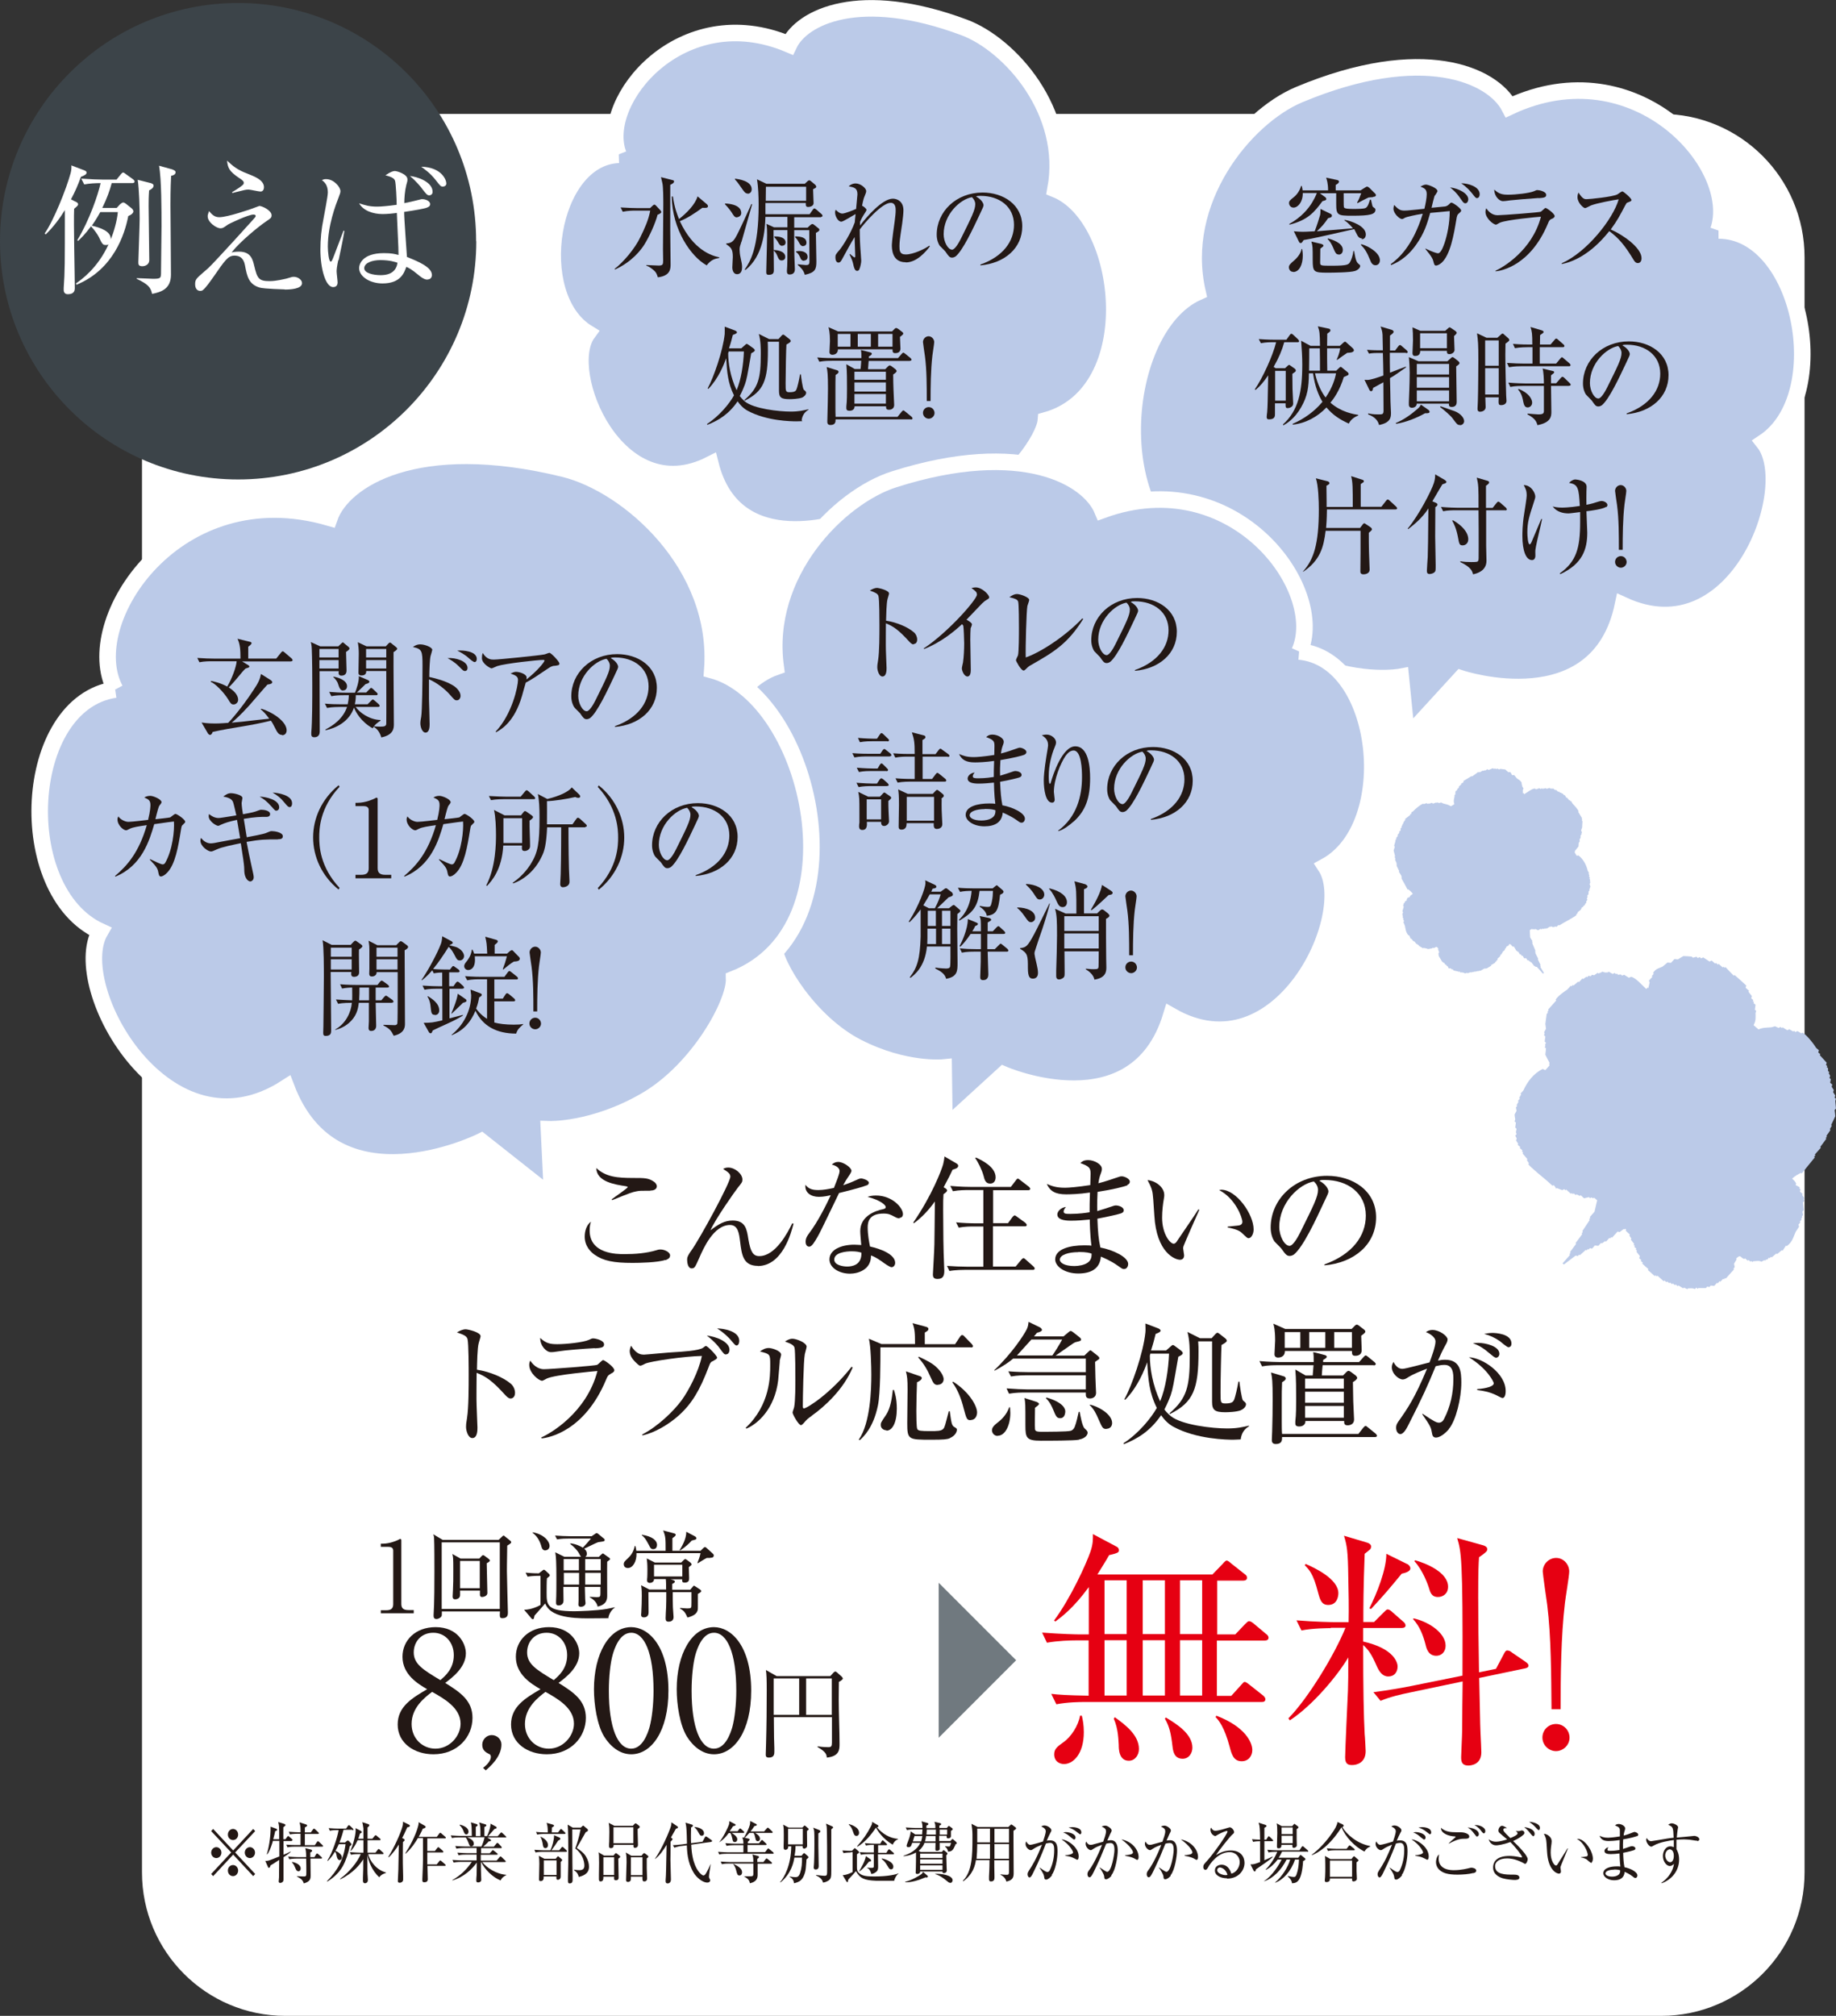 <?xml version="1.0" encoding="UTF-8"?>
<svg id="_レイヤー_2" data-name="レイヤー 2" xmlns="http://www.w3.org/2000/svg" viewBox="0 0 110.94 121.76">
  <rect x="0" y="0" width="110.94" height="121.76" fill="#333333" stroke="none"/>
  <defs>
    <style>
      .cls-1, .cls-2 {
        fill: #bbcae8;
      }

      .cls-3 {
        fill: #fff;
      }

      .cls-4 {
        fill: #70797f;
      }

      .cls-5 {
        fill: #e60012;
      }

      .cls-6 {
        fill: #231815;
      }

      .cls-7 {
        fill: #3c4449;
      }

      .cls-2 {
        stroke: #fff;
        stroke-miterlimit: 10;
      }
    </style>
  </defs>
  <g id="photo">
    <path class="cls-3" d="M100.37,121.76H17.24c-4.78,0-8.66-3.88-8.66-8.66V15.54c0-4.78,3.88-8.66,8.66-8.66h83.14c4.78,0,8.66,3.88,8.66,8.66v97.56c0,4.78-3.88,8.66-8.66,8.66"/>
    <path class="cls-7" d="M28.77,14.57C28.77,6.62,22.33.18,14.39.18S0,6.62,0,14.57s6.44,14.39,14.39,14.39,14.39-6.44,14.39-14.39"/>
    <path class="cls-2" d="M103.83,13.92c1.36-3.91-4.98-11.06-12.63-7.47-1-1.92-5.24-3.86-12.71-.73-3.24,1.36-7.4,6.37-6.13,11.93-4.99,2.23-5.9,14.96,1.35,16.67.16,1.32,2.62,4.58,5.62,5.79,3,1.21,5.31.77,5.31.77l.37,3.67,3.27-3.57s8.29,2.75,9.79-4.43c6.87,3.16,10.67-7.1,8.51-9.83,4.26-2.83,2.26-12.81-2.74-12.8"/>
    <path class="cls-2" d="M37.37,9.33c-1.26-3.22,3.8-9.4,10.31-6.65.78-1.64,4.25-3.39,10.59-1.02,2.75,1.03,6.38,5.08,5.51,9.77,4.24,1.7,5.41,12.3-.58,13.96-.09,1.11-2.04,3.91-4.5,5.02-2.46,1.11-4.41.81-4.41.81l-.19,3.08-2.85-2.87s-6.83,2.56-8.32-3.38c-5.63,2.86-9.14-5.58-7.42-7.93-3.64-2.22-2.3-10.63,1.88-10.77"/>
    <path class="cls-2" d="M78.52,39.36c1.7-3.77-3.97-11.44-11.91-8.55-.83-2-4.87-4.31-12.58-1.86-3.35,1.06-7.93,5.68-7.16,11.33-5.16,1.78-7.19,14.36-.14,16.71.05,1.33,2.2,4.79,5.07,6.26,2.87,1.47,5.22,1.23,5.22,1.23l.05,3.68,3.57-3.26s8,3.47,10.13-3.54c6.56,3.75,11.24-6.12,9.33-9.03,4.48-2.44,3.38-12.55-1.6-12.98"/>
    <path class="cls-2" d="M6.96,41.65c-2.2-4.1,3.72-13.06,12.95-10.38.8-2.29,5.24-5.15,14.19-2.95,3.88.96,9.42,5.8,8.94,12.16,6,1.63,9.18,15.54,1.32,18.65.04,1.49-2.17,5.5-5.34,7.34-3.17,1.84-5.85,1.74-5.85,1.74l.2,4.12-4.29-3.39s-8.87,4.43-11.78-3.25c-7.2,4.65-13.22-6.05-11.25-9.44-5.27-2.41-4.72-13.78.91-14.6"/>
    <path class="cls-1" d="M108.51,71.58c.08.05.17.09.25.14l-.04.05.08.07-.04.13.17.15-.04.05.13.2-.04.05.04.12-.08.09c.02.15.03.3.05.46l-.08.09.04.21-.08.09.04.04-.08.09.04.04-.12.14.04.04-.12.14.04.12-.21.32c-.11.23-.18.61-.54.86l-.04-.04-.21.32-.04-.04-.29.24-.04-.04-.29.24-.04-.04-.08.09-.04-.04-.12.14-.04-.04-.08.09-.04-.04-.17.1c-.17-.09-.33-.03-.5-.03l-.04.05-.08-.07-.04.05-.13-.11-.04.05-.17-.15-.04.05c-.28-.11-.19-.31-.5-.03l.04.04c-.05.09-.11.18-.16.27l.04.21-.08.09.04.04c-.17.18-.33.37-.5.56l-.04-.04-.08.09-.04-.04-.17.18-.04-.04-.12.14-.04-.04-.17.19-.21-.02-.08.09-.13-.03-.08.09h-.46s-.04.05-.04.05l-.08-.08-.08.09c-.16-.07-.26-.04-.42-.04l-.04.05-.21-.1-.04.05c-.1-.06-.2-.12-.29-.18l-.04.05-.13-.11-.04.05-.13-.11-.04.05-.13-.11-.04.05-.13-.11-.04.05-.13-.11-.04.05c-.13-.11-.25-.23-.38-.34l-.04.05-.08-.07-.04.05c-.14-.13-.28-.25-.42-.37l.04-.05c-.13-.11-.25-.22-.38-.34l.04-.05-.13-.11.04-.05-.13-.11.04-.13c-.07-.09-.14-.18-.21-.27l.04-.05-.08-.08.04-.05-.13-.11.04-.05-.08-.07.04-.05c-.07-.09-.14-.18-.21-.27l.04-.05-.13-.2.04-.05c-.08-.07-.17-.15-.25-.23,0,0,.05-.09-.04-.12l-.04.05-.04-.04c-.08.06-.17.13-.25.19l-.13-.03c-.11.12-.22.25-.33.37l-.04-.04-.08.09-.04-.04c-.07.08-.14.16-.21.23l-.04-.04-.21.15-.04-.04-.17.18-.21-.02-.17.19-.13-.03-.08.09-.04-.04-.08.09-.04-.04c-.12.11-.25.22-.37.33l-.04-.04-.08.09-.13-.03c-.24.18-.47.36-.71.54l-.08-.07c.15-.17.3-.34.45-.51l-.04-.04.08-.09-.04-.04c.12-.17.25-.34.37-.5l-.04-.04c.14-.18.28-.37.41-.55l-.04-.04.08-.09-.04-.04c.15-.23.3-.45.45-.68l-.04-.04.08-.09-.04-.04c.1-.11.19-.22.29-.33l.16-.69-.17-.15c-.17.05-.06,0-.21-.02l-.04.05-.08-.07c-.1.02-.2.05-.29.07l-.21-.19-.04.05-.21-.1-.04.05-.13-.11-.04.05-.08-.07-.04.05c-.1-.09-.2-.17-.29-.26l-.04.05-.08-.07-.12.06c-.11-.04-.22-.09-.33-.13l-.04.05s-.05-.17-.17-.23l-.04.05c-.13-.11-.25-.23-.38-.34,0,0-1.03-.84-1.09-.97l.04-.05-.13-.2.04-.05c-.1-.12-.2-.23-.3-.35l.04-.05-.08-.08.04-.05-.17-.15.04-.05-.17-.15.04-.05-.13-.2.04-.13-.09-.16.08-.09-.04-.12.04-.21-.08-.07c.01-.1.03-.2.04-.3l-.08-.07.04-.13c-.02-.1-.03-.19-.04-.29l.12-.22-.04-.21.08-.09-.04-.04.12-.22-.04-.04.12-.14-.04-.04.12-.22-.04-.04.17-.19c.25-.54.59-1,1.16-1.3l.17.07.25-.28c-.03-.08,0-.13,0-.17-.09-.16-.17-.32-.25-.48.01-.13.03-.26.04-.38l-.08-.08.04-.05c0-.12-.04-.07.04-.21l-.08-.08.04-.3-.08-.08.04-.13-.04-.04.12-.22c-.01-.1-.03-.19-.04-.29.03-.2.05-.4.08-.6l.08-.09-.04-.04.08-.09-.04-.04c.17-.19.33-.37.5-.56l-.04-.04c.12-.22.57-.53.71-.62.07-.08.14-.15.21-.23l.04.04.08-.09.04.04c.1-.08.19-.16.29-.24l.04.04c.07-.08.14-.16.21-.23l.04.04.21-.15.04.04.08-.09.13.03.08-.09.13.03.21-.15.04.04c.11-.03.13-.03.25-.11.14.07.2.05.33.05l.04-.05c.08.05.17.1.25.14l.12-.06.08.08.04-.05.08.08.17-.02.08.07.12-.05c.1.06.2.12.29.18l.13-.06c.3.07.65.5.92.74l.08-.09.04.04c.03-.12.05-.23.08-.34l-.04-.12c.07-.08.14-.16.21-.23l-.04-.04.12-.14-.04-.04c.14-.29.43-.31.58-.4l.29-.24.21.02c.07-.08.14-.16.21-.23l.21.02c.11-.07.22-.14.33-.2.17,0,.33.02.5.03l.08.07.21-.06.08.08.12-.06.08.08.13-.06.38.25.13-.06.21.19.04-.05.13.11.04-.05c.08.07.17.15.25.22l.04-.05.08.07.04-.05c.17.18.34.36.51.53l.04-.05c.24.21.48.42.71.64l-.04.13.21.19-.04.05c.07.09.14.18.21.27l-.04.13.13.11-.04.05.08.07-.04.05.13.11c-.01.1-.03.2-.04.3l.08.07-.04.13c0,.25.04.46-.12.73.1.09.2.17.3.26.28-.13.52-.1.79-.13l.21-.06.21.1.12-.06.08.07.04-.05c.1.06.2.12.29.18l.12-.06c.08.05.17.09.25.14l.04-.05.08.08.12-.06c.08.05.17.09.25.14l.04-.05c.25.09.76.77.84.92l.17.15-.04.13.13.11-.04.05c.14.15.28.31.42.46l-.04.13.08.08-.04.05.08.07v.17s.08.08.08.08l-.04.05.09.16-.04.13.08.08-.04.21.13.11-.04.13.13.2-.04.13.13.2-.04.13.08.07-.04.13c.01.15.03.31.04.46l-.08.09c.02.13.03.25.04.37-.08.18-.16.35-.25.53l.04.04-.12.22.04.04c-.08.12-.16.24-.25.36l.04.04-.08.09.04.04c-.12.17-.25.33-.37.5l.04.04c-.12.14-.25.28-.37.42l.04.04-.08.09.04.04c-.26.32-.52.64-.79.97l-.04-.04c-.2.1-.35.18-.54.35.13.12.19.18.25.31l-.04.05"/>
    <path class="cls-1" d="M85.18,54.15c.05-.07.1-.1.19-.16-.09-.13-.18-.2-.29-.28l-.03.02c-.12-.23-.24-.46-.37-.68l.03-.02-.04-.07.03-.02c-.06-.1-.12-.2-.18-.3l.03-.02-.17-.35.03-.02-.04-.07.03-.02c-.04-.08-.07-.17-.11-.25l.03-.02-.05-.15.03-.02c-.03-.12-.06-.24-.09-.35.02-.07.05-.15.07-.22l-.04-.07c.03-.09.05-.18.08-.27v-.08s.05-.04.05-.04v-.09s.09-.1.09-.1v-.09s.09-.1.09-.1v-.09s.08-.05.08-.05v-.14s.06-.04.06-.04v-.08s.06-.09.06-.09l-.02-.03.06-.04.02-.1.06-.04-.02-.03.06-.04v-.08c.09-.08.2-.15.3-.23l-.02-.03.09-.05v-.08s.11-.07.11-.07c.06-.08.46-.43.62-.46l.02.03.17-.06.07.05.06-.04.02.03.17-.06.07.05c.07-.02.13-.05.2-.07l.02.03.06-.04.07.05.14-.04.12.06c.17.05.31.06.47.17.07-.04.14-.08.21-.13-.07-.18-.02-.31.01-.46v-.09s.05-.04.05-.04c0-.06,0-.12.01-.19l.09-.05-.02-.03.06-.04-.02-.03.09-.05v-.08s.15-.14.15-.14l-.02-.03.15-.09v-.08c.16-.1.33-.2.5-.3l.02.03c.12-.09.25-.18.37-.27l.02.03.06-.04.02.03c.06-.04.12-.07.18-.11l.02.03.09-.05.02.03.15-.09.07.05c.09-.04.17-.07.26-.11l.07.05.06-.04.07.05.06-.04.12.06.06-.04c.1.01.21.03.31.04.06.06.12.11.18.16h.13s.1.18.1.18h.13c.05.07.1.13.15.19.08.07.25.12.31.31l-.03.02.06.1-.03.02.1.17-.04.07v.22s.04-.02.04-.02l.04.07c.2-.11.46-.34.65-.34l.07.05c.07-.03.13-.05.2-.07l.07.05.06-.04.1.03.06-.04.02.03.06-.04.07.05.17-.06.02.03c.08.01.12.03.21.01.06.06.07.07.14.1l.03-.02.11.11h.08s.04.06.04.06h.08s.04.06.04.06l.03-.02.11.12.03-.02.1.17.03-.02c.05.06.1.12.15.18l.03-.02.04.07.03-.02.1.17c.07.07.31.32.36.46l-.03.02.24.4-.03.02.04.07-.03.02.04.07c0,.12-.02.25-.02.37l-.06.17.05.15-.03.02v.09s-.05.04-.05.04c0,.06,0,.12-.01.19l-.06.04c.03.1.02.06,0,.14l.02.03-.06.04-.02.24-.21.26-.02.1c.04.07.08.13.12.2l.11-.02c.31.25.47.57.56.93l.08.13-.03.02.05.15-.03.02.06.1-.03.02.05.15-.03.02.04.07-.05.12.05.15-.06.17v.08s-.05.04-.05.04c0,.06,0,.13-.01.19l-.06.04v.14s-.04.07-.04.07l.04.07-.07.09v.08s-.09.11-.09.11l.02.03-.12.07.02.03-.12.07.02.03-.06.04.02.03c-.07.06-.15.12-.22.18l.02.03-.1.1.02.03c-.06.08-.78.47-.78.47-.09.05-.18.11-.27.16l-.02-.03c-.08.02-.11.11-.13.12l-.02-.03c-.07.01-.15.03-.22.04l-.07-.05-.06.04-.02-.03c-.07.04-.14.08-.21.13l-.02-.03-.06.04-.02-.03-.09.05-.02-.03-.14.04-.02-.03-.15.09-.17-.08-.06.04-.02-.03c-.09,0-.03.04-.13-.01l-.12.07c0,.15.01.29.02.44.05.08.09.16.14.23l-.03.02.04.07-.03.02c.07.16.13.31.2.47l-.03.02.04.07-.03.02c.06.13.13.26.19.38l-.03.02.17.35-.03.02.04.07-.03.02c.07.12.15.24.22.37l-.06.04c-.12-.14-.25-.28-.37-.41h-.08s-.04-.06-.04-.06l-.03.02c-.06-.08-.13-.17-.19-.25l-.03.02-.04-.07-.03.02-.04-.07h-.08s-.08-.13-.08-.13h-.13s-.08-.15-.08-.15l-.03.02-.11-.12-.03.02-.1-.17-.03.02-.04-.07-.03.02c-.05-.09-.11-.18-.16-.27h-.08s-.13-.15-.13-.15l-.03.02-.02-.03c-.06,0-.04.07-.04.07l-.18.11.02.03-.1.11.02.03-.16.14.02.03-.06.04.02.03-.09.05.02.03-.06.04.02.03-.16.14v.08s-.08.05-.08.05l.02.03-.09.05.02.03c-.09.05-.18.11-.27.16l.02.03c-.1.06-.2.12-.3.18l-.02-.03-.06.04-.02-.03c-.09.05-.18.11-.27.16l-.02-.03-.09.05-.02-.03-.09.05-.02-.03-.09.05-.02-.03-.09.05-.02-.03-.09.05-.02-.03c-.07.02-.13.05-.2.07l-.02-.03-.14.04-.02-.03c-.1-.02-.15-.05-.26-.03l-.04-.07-.06.04-.02-.03c-.09-.02-.19-.04-.28-.06l-.04-.07h-.08s-.04-.06-.04-.06h-.13s-.08-.15-.08-.15l-.03.02-.06-.1-.03.02-.08-.13-.03.02-.04-.07-.03.02c-.08-.13-.16-.27-.24-.4l.03-.02-.04-.07.05-.12c-.02-.06-.05-.12-.07-.18l.03-.02c-.16-.21-.12-.08-.31-.04l-.02-.03-.12.07-.02-.03-.09.05-.02-.03-.06.04-.02-.03c-.11-.02-.19-.07-.31-.04l-.09-.08-.03.02-.04-.07-.03.02-.06-.1-.03.02-.04-.07-.03.02c-.05-.06-.1-.12-.15-.18l-.03.02c-.05-.06-.1-.12-.15-.18l-.03.02c-.03-.07-.06-.14-.09-.22l-.03.02c-.19-.19-.19-.43-.23-.59-.03-.07-.06-.14-.09-.22l.04-.07-.06-.1.03-.02-.06-.1.03-.02-.04-.07.03-.02-.04-.07.05-.12-.04-.07c.03-.09.05-.18.08-.27l-.04-.07.04-.07-.02-.03.1-.11-.02-.03.12-.07v-.08s.05-.04.05-.04l-.02-.03.17-.06-.02-.03"/>
    <g>
      <path class="cls-3" d="M4.55,12.17c.12.06.17.1.17.17,0,.08-.1.15-.24.27-.04.76.04,4.11.04,4.8,0,.26-.16.36-.43.36-.15,0-.24-.1-.24-.25,0-.04,0-.11,0-.13.07-1.03.07-1.37.07-4.7-.3.49-.69,1.02-1.16,1.47l-.06-.06c.53-.75,1.31-2.69,1.57-3.65.04-.16.06-.34.04-.46l.79.3c.13.05.13.1.13.14,0,.1-.11.16-.34.25-.18.5-.35.89-.6,1.36l.25.13ZM7.28,12.33c.05-.06.12-.1.17-.1.04,0,.11.04.15.07l.35.28c.05.04.11.12.11.18,0,.1-.11.21-.31.29-.21,1.1-.9,3.24-3.13,4.15l-.03-.08c.34-.24,1.3-.91,1.97-2.36-.04.03-.07.04-.16.04-.18,0-.22-.04-.43-.49-.08-.16-.28-.44-.47-.64-.38.51-.64.75-.78.88l-.05-.04c.74-1.22,1.26-2.77,1.41-3.45-.31,0-.68.02-.99.08l-.18-.35c.55.04,1.1.06,1.36.06h.77l.26-.32c.05-.06.1-.11.14-.11.03,0,.1.04.17.1l.43.31s.09.07.09.13c0,.08-.07.1-.13.1h-1.25c-.11.43-.3.95-.57,1.5h.87l.24-.26ZM6.06,12.81c-.08.13-.22.41-.51.82.5.12,1.18.34,1.14.83.19-.44.39-1.16.43-1.65h-1.06ZM10.42,10.24c.12.04.19.09.19.16,0,.13-.12.19-.27.22-.04.78-.04,1.48-.04,1.76,0,.17.03,3.55.03,4.21,0,.85-.57,1.05-1.14,1.16-.09-.39-.22-.57-.93-.91v-.04c.17,0,.84.04.98.04.49,0,.49-.04.49-.44,0-.43.03-2.34.03-2.73,0-.92,0-2.87-.15-3.66l.83.23ZM9.08,11.05c.13.04.2.08.2.16,0,.16-.18.24-.27.29-.03.41-.03.64-.03.95,0,.52.04,2.79.04,3.26,0,.26-.23.37-.42.37-.24,0-.24-.12-.24-.25,0-.14.08-2.24.08-2.62,0-.6-.03-1.8-.12-2.35l.75.19Z"/>
      <path class="cls-3" d="M17.2,17.48s-1.24-.03-1.51-.11c-.66-.2-.76-.66-.89-1.36-.09-.45-.34-.57-.63-.57-.39,0-.57.27-1.29,1.31-.17.24-.46.65-.61.76-.04.04-.08.06-.18.06-.15,0-.3-.12-.3-.4,0-.29.07-.35.57-.78.31-.26.36-.31,1.74-1.81.21-.24,1.3-1.42,1.32-1.46,0-.02.03-.04.03-.07,0-.09-.11-.09-.14-.09-.29,0-1.43.53-1.56.62-.25.18-.3.21-.43.21-.24,0-.77-.36-.77-.72,0-.07,0-.1.08-.32.18.21.33.37.62.37.51,0,1.9-.49,1.93-.5.26-.1.49-.18.49-.18.17,0,.74.27.74.56,0,.16-.06.19-.31.36-.48.32-1.6,1.24-2.11,1.89.12-.03.26-.05.46-.05.71,0,.82.48.91.85.18.76.27.93.92.93.42,0,.87-.12,1.02-.15.33-.1.36-.11.46-.11.22,0,.49.17.49.38,0,.36-.73.39-1.04.39ZM15.75,11.57c-.12,0-.63-.12-.73-.12-.17,0-.23.02-.83.17-.03,0-.12.04-.14.04l-.03-.05c.15-.09.38-.23.51-.33.15-.11.2-.15.2-.23,0-.11-.07-.16-.31-.32-.56-.38-.66-.59-.7-1.03.34.33.65.57,1.21.78.45.18,1.02.39,1.02.83,0,.11-.05.26-.21.26Z"/>
      <path class="cls-3" d="M20.44,15.71c-.08.38-.1.56-.1.68,0,.11.06.57.06.67,0,.25-.18.28-.27.28-.47,0-.77-1.15-.77-2.26,0-.63.06-1.25.19-1.88.05-.3.26-1.33.26-1.58,0-.47-.23-.64-.36-.74.09-.04.14-.06.25-.06.49,0,.87.49.87.72,0,.1-.03.18-.1.36-.19.49-.66,1.71-.66,2.99,0,.32.06.91.17.91.06,0,.08-.05.18-.3.1-.25.51-1.34.6-1.57l.05.02c-.12.7-.15.8-.35,1.77ZM25.84,16.89c-.12,0-.26-.03-.58-.3-.41-.34-.58-.42-.71-.47-.13.37-.35,1-1.44,1-.75,0-1.41-.41-1.41-.93,0-.2.16-.9,1.5-.9.45,0,.66.05.88.11,0-.19,0-.38-.08-2.06,0-.08-.02-.41-.02-.48-.17.03-.59.07-.86.07-.57,0-1.17-.2-1.42-.65.37.12.62.2,1.09.2.24,0,.68-.04,1.18-.11,0-.28-.05-1.32-.1-1.45-.04-.13-.17-.23-.58-.33.31-.22.48-.26.57-.26.13,0,.76.19.76.5,0,.09,0,.12-.07.35-.09.36-.12.79-.12,1.09.27-.05.56-.12.88-.2.12-.04.17-.04.21-.04.18,0,.47.1.47.3,0,.13-.1.17-.19.21-.13.06-.76.17-1.38.26,0,.43.15,2.33.17,2.72.72.29,1.51.62,1.51,1.1,0,.07-.05.26-.26.26ZM22.98,15.71c-.47,0-.97.16-.97.49,0,.3.55.42.99.42.65,0,.95-.29,1.02-.75-.13-.04-.45-.16-1.03-.16ZM25.94,11.8c-.13,0-.2-.1-.42-.38-.07-.11-.39-.49-.75-.79.42.04,1.37.34,1.37.96,0,.15-.12.21-.2.21ZM26.75,11.27c-.11,0-.15-.04-.42-.39-.35-.45-.72-.69-.88-.81,1.24.03,1.52.8,1.52,1.01,0,.17-.17.19-.21.19Z"/>
    </g>
    <g>
      <path class="cls-6" d="M39.74,12.95c-.14.55-.51,1.35-.81,1.83-.19.3-.73,1.03-1.77,1.5l-.02-.04c.51-.39,1.22-1.21,1.56-1.93.25-.51.49-1.03.59-1.59h-.9c-.08,0-.45,0-.76.07l-.13-.26c.43.03.88.04.99.04h.79l.17-.16s.06-.05.09-.05c.03,0,.06.02.1.06l.27.29s.05.07.05.09c0,.07-.12.13-.22.17ZM40.5,11.16c0,.44,0,2.38,0,2.78,0,.32.02,1.74.02,2.02,0,.26,0,.7-.77.79-.06-.2-.11-.31-.24-.42-.14-.12-.29-.23-.46-.29v-.03c.05,0,.66.03.75.03.25,0,.27-.07.27-.3,0-.11-.01-.62-.01-.71,0-.2.02-2.27.02-2.7,0-.27,0-1.07-.06-1.29-.01-.06-.07-.29-.08-.34l.7.18c.06.01.09.03.09.08,0,.07-.04.11-.22.2ZM42.69,16.02c-.94-.52-2.07-2.15-2.1-4.15h.07c.1.7.26,1.08.37,1.36.45-.35.98-.88,1.12-1.37l.58.49s.05.06.05.1c0,.12-.13.11-.34.1-.47.34-.89.62-1.36.81.81,1.74,1.92,2.09,2.38,2.18v.04c-.27.05-.49.1-.77.46Z"/>
      <path class="cls-6" d="M44.53,13.13c-.14,0-.19-.09-.34-.33-.02-.03-.14-.21-.38-.46v-.05c.79.04.98.33.98.58,0,.18-.18.25-.25.25ZM44.8,14.6c-.08.24-.11.33-.11.48,0,.1.02.32.05.43.08.39.1.46.1.62,0,.15-.03.43-.3.43s-.29-.34-.29-.4c0-.1.03-.55.03-.64,0-.48-.11-.57-.4-.77v-.04c.26-.03.39-.08.55-.34.2-.32.88-1.84.97-2.04h.05c-.11.36-.54,1.94-.64,2.26ZM45.18,11.69c-.14,0-.2-.1-.3-.23-.29-.41-.3-.44-.47-.62v-.05c.21.03,1.01.13,1.01.64,0,.16-.1.27-.24.27ZM49.63,13.12h-1.64v.63h.81l.17-.16s.08-.06.11-.06c.03,0,.05,0,.1.04l.25.2c.07.05.08.07.08.11,0,.07-.03.08-.21.19,0,.27.03,1.47.03,1.71,0,.48-.06.68-.7.82-.07-.28-.27-.47-.42-.59v-.05s.39.05.49.05c.16,0,.21-.04.21-.23,0-.29-.01-1.53-.01-1.79v-.09h-.91c0,1.07,0,1.19.01,1.55,0,.23.03.59.03.82,0,.28-.22.31-.32.31-.14,0-.16-.11-.16-.17v-.08c.03-.27.03-.96.03-1.25v-1.18h-.84v.26c0,.16.01.79.01.97v-.03c.13,0,.7.04.7.42,0,.1-.06.21-.22.21-.14,0-.18-.08-.25-.25-.07-.17-.1-.22-.23-.35,0,.29.01,1,.01,1.16,0,.14,0,.31-.31.31-.11,0-.15-.04-.15-.16,0-.07.01-.36.01-.42.02-.83.04-1.51.04-1.83,0-.3,0-.42-.04-.67l.46.21h.81v-.63h-1.33c-.03.82-.12,2.35-1.21,3.21l-.04-.03c.32-.47.84-1.27.84-3.91,0-.48-.02-1.08-.1-1.54l.57.27h2.32l.17-.16s.06-.05.1-.05.08.04.11.06l.25.21s.06.07.06.11c0,.07-.02.07-.19.16,0,.13.03.73.03.84,0,.15-.16.23-.33.23-.14,0-.14-.08-.14-.24h-2.44v.68s2.67,0,2.67,0l.19-.27c.04-.06.07-.08.1-.08s.06.03.12.07l.31.27s.06.05.06.1c0,.06-.05.07-.1.07ZM48.71,11.28h-2.43c0,.12-.01.71-.01.85h2.44v-.85ZM47.27,14.85c-.12,0-.18-.08-.25-.21-.06-.11-.14-.21-.23-.31v-.05c.45-.01.68.14.68.36,0,.12-.08.2-.2.2ZM48.54,14.87c-.15,0-.21-.13-.25-.2-.1-.18-.12-.21-.25-.35l.02-.04c.32,0,.67.06.67.38,0,.14-.1.2-.19.2ZM48.58,15.75c-.13,0-.19-.09-.22-.18-.06-.13-.11-.25-.26-.35v-.04c.05,0,.1-.02.18-.02.05,0,.52,0,.52.36,0,.18-.16.22-.22.22Z"/>
      <path class="cls-6" d="M54.72,15.84c-.83,0-.83-.83-.83-1.05s.14-1.22.17-1.42c.04-.34.06-.48.06-.67,0-.12,0-.45-.3-.45-.53,0-1.58,1.22-1.87,1.61,0,.48.02.95.06,1.43,0,.04.03.45.03.46,0,.11-.05.38-.12.53-.03.06-.08.08-.13.08-.11,0-.16-.12-.2-.26-.08-.36-.1-.4-.26-.74l.03-.02c.05.04.24.21.28.21.03,0,.04-.03.04-.08,0-.09-.04-.97-.04-1.15-.22.34-.48.84-.72,1.27-.1.19-.15.27-.26.27-.13,0-.18-.17-.18-.3,0-.17.01-.19.27-.49.2-.25.66-.98.9-1.64,0-.09.03-.29.05-.5-.14.07-.75.46-.86.46-.21,0-.38-.34-.38-.56,0-.08.02-.12.04-.16.08.08.23.23.4.23.16,0,.69-.22.83-.28.01-.12.08-.86.08-.88,0-.38-.19-.42-.53-.49.07-.06.22-.17.42-.17.31,0,.64.29.64.46,0,.08-.03.14-.1.32-.04.09-.08.21-.15.57.05,0,.27.17.27.25,0,.04-.12.22-.19.33-.1.16-.16.3-.2.39,0,.06,0,.1,0,.22.4-.53,1.35-1.62,1.98-1.62.27,0,.64.17.64.7,0,.38-.14,1.25-.17,1.44-.03.19-.07.49-.07.73,0,.26.01.5.38.5.46,0,1.16-.34,1.42-.53l.04.04c-.25.33-.8.97-1.45.97Z"/>
      <path class="cls-6" d="M59.24,16.03v-.05c1.38-.49,2.03-1.41,2.03-2.4,0-1.1-.88-1.75-2.02-1.75-.16,0-.19,0-.27.04.35.19.45.43.45.52,0,.07-.02.12-.22.54-.42.89-1.03,2.2-1.47,2.56-.05.03-.12.07-.21.07-.15,0-.21-.08-.4-.36-.05-.07-.31-.31-.35-.36-.07-.1-.18-.34-.18-.66,0-1.4,1.18-2.55,2.77-2.55,1.26,0,2.4.73,2.4,2.04s-1.05,2.23-2.54,2.36ZM58.73,11.91c-.71.12-1.71,1.04-1.71,2.24,0,.44.25.93.51.93.18,0,.43-.46.54-.68.65-1.31.86-1.73.86-2.07,0-.16-.08-.3-.2-.42Z"/>
      <path class="cls-6" d="M48.48,25.44c-.1,0-.21.01-.37.01-.28,0-1.79-.02-2.93-.64-.28-.15-.48-.38-.61-.57-.53.78-1.16,1.16-1.83,1.42l-.02-.05c.73-.47,1.36-1.23,1.63-1.73-.37-.75-.42-1.39-.47-2.24-.14.37-.45,1.2-1.08,1.85l-.04-.03c.36-.66.92-2.26,1.03-3.28.01-.11,0-.35,0-.45l.64.24s.1.05.1.1c0,.05-.05.09-.25.16-.06.23-.12.49-.23.81h.74l.25-.22s.05-.05.08-.05.06.03.1.05l.32.23s.07.07.07.1c0,.07-.06.1-.22.19-.24,1.4-.27,1.56-.38,1.88-.14.38-.29.66-.31.7.05.07.14.18.31.33.54.44,2.05.61,2.77.61.49,0,.75-.07,1.07-.14v.03c-.24.14-.38.36-.41.64ZM44.03,21.23s-.01.06-.03.1c0,.61.13,1.43.51,2.24.27-.64.41-1.54.44-2.34h-.92ZM48.48,24.01c-.23.09-.65.1-.77.1-.51,0-.64-.1-.64-.5,0-.25,0-1.35,0-1.57,0-.44,0-.98,0-1.4h-.68c.01.25.01.32.01.51,0,1.82-.25,2.48-1.4,3.05l-.02-.04c.85-.73.99-1.31.99-2.79,0-.27,0-.81-.12-1.2l.62.31h.57l.19-.21s.06-.06.09-.06.06.02.1.05l.29.23c.05.04.07.08.07.11,0,.05-.06.1-.26.21-.02.2-.05,1.72-.05,2.33,0,.49,0,.55.24.55.32,0,.38-.08.42-.18.05-.11.17-.62.21-.9h.05c.02.16.11.87.18.93.12.1.14.12.14.19,0,.11-.12.23-.25.29Z"/>
      <path class="cls-6" d="M54.99,21.8h-2.5c-.01.16-.03.33-.04.5h1.04l.17-.17s.06-.06.1-.06c.03,0,.06.02.11.05l.25.19s.06.07.06.1c0,.06-.1.14-.21.21,0,.32.01.68.02.94,0,.14.04.77.04.9,0,.25-.22.29-.31.29-.18,0-.18-.09-.18-.21h-1.9c0,.27-.27.27-.31.27-.17,0-.19-.08-.19-.16,0-.04,0-.07,0-.1.04-.32.04-.8.04-1.09,0-.45,0-1.01-.04-1.46l.51.29h.35c.02-.18.04-.47.04-.5h-1.76c-.16,0-.47,0-.77.06l-.13-.26c.44.04.9.04,1,.04h1.67c0-.27,0-.32-.03-.49.1.02.55.14.55.14.06.01.11.04.11.09s-.07.1-.18.16q0,.05,0,.1h1.76l.22-.25s.07-.08.1-.08.07.03.12.07l.31.25s.07.07.07.1c0,.06-.06.07-.1.07ZM55.05,25.33h-4.56c0,.14,0,.34-.31.34-.19,0-.19-.14-.19-.21,0-.07.01-.34.01-.4.01-.53.03-1.05.03-1.58,0-.9-.03-1.07-.08-1.31l.62.19c.05.01.1.05.1.1,0,.08-.08.12-.18.19-.01.3-.01.6-.01.91,0,.21,0,.29,0,1.02,0,.08,0,.52.01.6h3.74l.25-.31c.05-.05.07-.08.1-.08.04,0,.06.02.12.07l.38.31s.06.06.06.1c0,.06-.06.07-.1.07ZM54.38,20.34c0,.12.03.61.03.71,0,.19-.12.28-.31.28-.14,0-.17-.05-.17-.23h-3.3c0,.32-.29.33-.34.33-.04,0-.17-.02-.17-.16,0-.1.03-.57.03-.67,0-.53-.06-.72-.09-.84l.58.26h3.26l.16-.16s.05-.05.09-.05c.03,0,.07.02.13.06l.25.19s.05.05.05.08c0,.05-.03.08-.2.21ZM51.39,20.17h-.77v.77h.77v-.77ZM53.53,22.45h-1.9v.49h1.9v-.49ZM53.53,23.1h-1.9v.55h1.9v-.55ZM53.53,23.8h-1.9v.58h1.9v-.58ZM52.62,20.17h-.79v.77h.79v-.77ZM53.93,20.17h-.87v.77h.87v-.77Z"/>
      <path class="cls-6" d="M56.47,24.94c0,.2-.17.35-.35.35s-.35-.15-.35-.35.16-.35.35-.35.34.15.35.35ZM56,24.22c0-.88,0-1.87-.11-2.7-.02-.14-.12-.81-.12-.86,0-.19.16-.35.34-.35s.34.17.34.35c0,.12-.1.69-.11.82-.1.87-.11,1.89-.11,2.74h-.23Z"/>
    </g>
    <g>
      <path class="cls-6" d="M17.61,39.95h-2.98l.38.23s.06.04.06.08c0,.06-.1.08-.23.12-.06.05-.11.1-.21.22-.47.57-.66.78-.81.92.46.29.57.56.57.75,0,.18-.16.28-.27.28-.14,0-.18-.05-.34-.32-.27-.43-.77-.94-1.05-1.05l.03-.05c.16.03.57.12.97.34.3-.51.54-1.18.57-1.53h-1.49c-.16,0-.47,0-.76.06l-.13-.26c.4.03.8.04.99.04h1.62c0-.52-.02-.87-.18-1.2l.73.18c.06.01.12.03.12.09s-.1.14-.2.21v.72h1.69l.29-.36s.06-.08.1-.08.08.04.12.07l.42.36s.06.06.06.1c0,.07-.05.07-.1.07ZM17.05,44.39c-.22,0-.3-.16-.46-.48-.08-.15-.12-.24-.22-.38-.61.15-1.25.27-1.68.34-.51.08-1.38.23-1.84.34-.03.1-.09.18-.16.18-.05,0-.1-.06-.12-.08l-.39-.67c.34.06.72.06.82.06.29,0,.67-.03.79-.04.06-.06.75-.79,1.54-2,.29-.43.38-.64.44-.95l.59.37s.09.06.09.12c0,.08-.07.12-.29.15-.18.19-.97,1.12-1.09,1.25-.53.59-.92.93-1.07,1.05.23-.02.47-.04.65-.06.79-.09,1.11-.13,1.62-.18-.23-.31-.35-.43-.52-.57l.05-.03c.85.28,1.52.84,1.52,1.3,0,.23-.16.3-.27.3Z"/>
      <path class="cls-6" d="M20.91,39.38c0,.16.03.96.03,1.11,0,.07,0,.32-.31.32-.19,0-.18-.16-.16-.27h-1.16c0,.58.01,3.13.01,3.65,0,.31-.23.34-.32.34-.1,0-.19-.03-.19-.18v-.11c.06-.64.06-2.01.06-2.85,0-1.55-.03-2.26-.04-2.34-.01-.13-.03-.19-.05-.27l.57.26h1.09l.17-.16s.08-.08.11-.08c.02,0,.06.04.08.06l.28.23s.04.06.04.08c0,.03-.04.1-.2.2ZM20.46,39.2h-1.16v.51h1.16v-.51ZM20.46,39.87h-1.16v.51h1.16v-.51ZM22.52,43.99c-.72-.4-1.04-1.01-1.13-1.25-.29.86-1.1,1.24-1.72,1.37v-.05c.41-.21,1.05-.62,1.3-1.36h-.44c-.05,0-.47,0-.77.06l-.13-.26c.33.03.66.04,1,.04h.38c.03-.14.06-.3.07-.55h-.29c-.18,0-.48,0-.77.06l-.13-.26c.33.03.67.05,1,.05h.56c.08-.18.26-.71.23-1l.58.25s.06.05.06.08c0,.1-.16.13-.23.15-.08.07-.44.44-.53.51h.57l.19-.2c.05-.05.08-.08.11-.08s.08.05.11.07l.22.21s.06.05.06.09c0,.07-.06.07-.1.07h-1.22c0,.21-.02.37-.06.55h.77l.21-.21s.08-.08.1-.08c.03,0,.07.03.12.07l.24.21s.06.06.06.1c0,.06-.06.07-.1.07h-1.35c.25.35.83.77,1.5.79v.04c-.18.12-.34.23-.47.46ZM20.74,41.71c-.18,0-.23-.15-.33-.45-.01-.03-.09-.21-.27-.36v-.03c.33.05.83.23.83.58,0,.11-.06.25-.23.25ZM23.78,39.4c-.01.68.02,3.71.02,4.33,0,.23,0,.66-.76.81-.04-.13-.14-.45-.44-.63v-.04c.12.01.22.02.36.02.29,0,.38-.03.38-.2.01-.35,0-3.1,0-3.16h-1.21c.01.23-.16.27-.29.27-.18,0-.18-.12-.18-.18,0-.18.02-.99.02-1.15,0-.21-.02-.47-.06-.68l.53.25h1.16l.15-.16s.07-.07.1-.07c.03,0,.06.02.08.04l.31.25s.05.05.05.08c0,.05-.05.1-.22.21ZM23.34,39.2h-1.22v.51h1.22v-.51ZM23.34,39.87h-1.22v.51h1.22v-.51Z"/>
      <path class="cls-6" d="M27.59,42.3c-.11,0-.14-.04-.44-.38-.29-.32-.78-.7-1.23-.89,0,.05,0,1.07,0,1.18,0,.08.04,1.23.04,1.53,0,.11,0,.51-.25.51-.19,0-.31-.32-.31-.57,0-.1.03-.29.05-.38.06-.33.08-2.19.08-3.09s-.03-1.01-.58-1.13c.08-.06.23-.16.44-.16.29,0,.73.18.73.33,0,.03-.09.33-.1.36-.05.16-.08.89-.08,1.28.46.1.97.24,1.4.49.25.14.49.4.49.65,0,.12-.08.27-.22.27ZM28.1,40.53c-.1,0-.12-.03-.38-.29-.25-.25-.53-.41-.68-.49.49-.04,1.21.18,1.21.59,0,.14-.08.19-.15.19ZM28.68,39.99c-.08,0-.27-.16-.39-.27-.21-.19-.53-.36-.66-.42.1-.01.12-.01.19-.01.03,0,.99,0,.99.51,0,.1-.05.19-.13.19Z"/>
      <path class="cls-6" d="M33.49,40.21c-.17.03-.23.07-.47.23-.41.28-.94.64-1.25.79-.04.12-.2.7-.23.81-.46,1.57-1.24,2.01-1.57,2.19l-.02-.04c1-1.06,1.35-2.74,1.35-3.12,0-.19-.11-.27-.45-.39.16-.07.23-.1.33-.1.24,0,.64.15.64.33,0,.04,0,.1-.01.13.65-.51,1.09-1.05,1.09-1.14,0-.02,0-.04-.09-.04-.34,0-2.3.22-2.76.37-.06.02-.3.14-.35.14-.06,0-.58-.27-.58-.62,0-.11.01-.21.05-.31.24.4.52.4.67.4.29,0,2.75-.25,3.04-.31.05,0,.27-.1.32-.1.1,0,.6.53.6.64s-.03.11-.31.15Z"/>
      <path class="cls-6" d="M37.16,43.91v-.05c1.38-.49,2.03-1.41,2.03-2.4,0-1.1-.88-1.75-2.02-1.75-.16,0-.19,0-.27.04.35.19.45.43.45.52,0,.07-.02.12-.22.54-.42.89-1.03,2.2-1.47,2.56-.05.03-.12.07-.21.07-.15,0-.21-.08-.4-.36-.05-.06-.31-.3-.35-.36-.07-.1-.18-.34-.18-.66,0-1.4,1.18-2.55,2.77-2.55,1.26,0,2.4.73,2.4,2.04s-1.05,2.23-2.54,2.36ZM36.65,39.79c-.71.12-1.71,1.04-1.71,2.24,0,.44.25.93.51.93.18,0,.43-.46.54-.68.65-1.31.86-1.73.86-2.07,0-.16-.08-.3-.2-.42Z"/>
      <path class="cls-6" d="M11.08,49.79c-.11.08-.11.12-.15.36-.16.99-.34,2.06-.83,2.56-.17.18-.31.23-.38.23-.1,0-.12-.1-.14-.19-.05-.27-.07-.35-.53-.83l.02-.03c.33.16.66.32.76.32.06,0,.11-.03.15-.09.45-.78.57-1.98.53-2.5-.23.02-.33.04-1.19.16-.29.99-.75,2.52-2.35,3.17l-.02-.04c.75-.63,1.45-1.44,1.92-3.07-.49.07-.82.12-1.01.21-.18.09-.19.1-.25.1-.14,0-.51-.29-.51-.66,0-.07.02-.11.05-.18.1.16.38.33.61.33.07,0,.46-.03.68-.06l.51-.06c.14-.57.14-.84.14-.9,0-.28-.12-.34-.37-.45.08-.05.19-.1.36-.1.19,0,.68.21.68.38,0,.05-.04.1-.12.2-.03.04-.05.08-.1.25-.03.09-.13.5-.15.58.12-.01.86-.09.9-.11.05-.03.25-.21.31-.21.1,0,.59.34.59.47,0,.06-.03.08-.12.16Z"/>
      <path class="cls-6" d="M16.77,50.7c-.71,0-1.02,0-1.87.15.09.48.19.98.28,1.37.13.58.15.68.15.77,0,.16-.12.25-.21.25-.07,0-.36-.11-.36-.71,0-.21-.05-.53-.06-.62-.08-.51-.1-.64-.15-.98-.38.08-1.15.23-1.44.37-.24.11-.29.13-.37.13-.16,0-.63-.3-.63-.66,0-.06.01-.1.04-.16.1.14.31.33.58.33.14,0,.32-.04.47-.07.21-.04,1.12-.21,1.31-.24-.03-.15-.13-.81-.16-.95-.01-.07-.02-.11-.03-.16-.53.12-.71.18-.96.29-.1.05-.14.07-.18.07-.12,0-.57-.28-.57-.58,0-.04.01-.1.02-.13.14.11.33.24.58.24.1,0,.51-.07,1.07-.16-.04-.16-.16-.72-.2-.81-.09-.21-.31-.27-.59-.33.15-.1.27-.2.46-.2.2,0,.7.11.7.29,0,.05-.05.25-.05.3,0,.16.06.58.08.68.59-.11.66-.12.94-.23.06-.02.1-.04.17-.04.16,0,.53.05.53.26,0,.16-.16.17-.21.17-.4,0-.66,0-1.38.12,0,.01.16.97.18,1.11.23-.04,1.01-.19,1.15-.25.25-.1.27-.12.36-.12.16,0,.67.07.67.31,0,.18-.18.18-.27.18ZM16.71,48.97c-.08,0-.1-.02-.29-.24-.34-.38-.52-.49-.73-.61.33,0,1.18.17,1.18.64,0,.12-.07.2-.16.2ZM17.51,48.75c-.09,0-.12-.03-.33-.28-.23-.28-.38-.4-.71-.6.33.02,1.18.15,1.18.65,0,.1-.03.23-.15.23Z"/>
      <path class="cls-6" d="M20.46,53.73c-1.01-.81-1.54-1.98-1.54-3.15s.53-2.33,1.54-3.15l.06.09c-1.21,1.28-1.23,2.58-1.23,3.06s.03,1.77,1.23,3.05l-.06.09Z"/>
      <path class="cls-6" d="M21.46,52.84h.36c.34,0,.46-.13.46-.4v-3.52c0-.2-.19-.23-.31-.23h-.49v-.2h.12c.5,0,.98-.23,1.06-.27.05-.03.06-.04.09-.04.06,0,.07.04.07.09v4.17c0,.28.14.4.46.4h.36v.21h-2.16v-.21Z"/>
      <path class="cls-6" d="M28.55,49.79c-.11.08-.11.12-.15.36-.16.99-.34,2.06-.83,2.56-.17.18-.31.23-.38.23-.1,0-.12-.1-.14-.19-.05-.27-.07-.35-.53-.83l.02-.03c.33.16.66.32.76.32.06,0,.11-.03.15-.09.45-.78.57-1.98.53-2.5-.23.02-.33.04-1.19.16-.29.99-.75,2.52-2.35,3.17l-.02-.04c.75-.63,1.45-1.44,1.92-3.07-.49.07-.82.12-1.01.21-.18.09-.19.1-.25.1-.14,0-.51-.29-.51-.66,0-.07.02-.11.05-.18.1.16.38.33.61.33.07,0,.46-.03.68-.06l.51-.06c.14-.57.14-.84.14-.9,0-.28-.12-.34-.37-.45.08-.05.19-.1.36-.1.19,0,.68.21.68.38,0,.05-.04.1-.12.2-.03.04-.05.08-.1.25-.03.09-.13.5-.15.58.12-.01.86-.09.9-.11.05-.03.25-.21.31-.21.1,0,.59.34.59.47,0,.06-.03.08-.12.16Z"/>
      <path class="cls-6" d="M32,49.58c-.01.42.03,1.11.03,1.53,0,.21-.21.29-.32.29-.18,0-.18-.08-.17-.33h-1.13c-.08,1.46-.7,2.14-.98,2.44l-.05-.03c.58-1.1.59-2.56.59-3.05,0-.44-.02-1.08-.12-1.51l.64.33h.99l.14-.18s.06-.08.1-.08.1.04.14.07l.27.19s.08.06.08.1c0,.06-.09.14-.22.22ZM32.24,48.27h-1.8c-.06,0-.47,0-.77.06l-.13-.25c.45.03.94.04,1,.04h.92l.26-.31s.06-.08.1-.08c.04,0,.08.04.12.07l.34.31s.06.07.06.1c0,.06-.06.06-.1.06ZM31.55,49.42h-1.13v1.5h1.13v-1.5ZM35.38,49.97h-1.03c0,.85.01,2.46.06,3.21,0,.03,0,.07,0,.09,0,.26-.29.32-.39.32-.17,0-.17-.16-.17-.19,0-.08.03-.5.03-.6.03-1.06.03-2.63.03-2.83h-.85c-.05,1.05-.16,1.44-.33,1.77-.35.74-.95,1.34-1.72,1.62l-.03-.04c.2-.14.67-.48,1.07-1.1.47-.74.55-1.31.55-2.85,0-.57-.02-1.06-.1-1.41l.57.3c.72-.17,1.29-.44,1.48-.7l.46.44s.05.06.05.11c0,.03-.03.08-.11.08-.04,0-.08,0-.19-.05-.51.12-1.28.24-1.71.25,0,.09.01,1.07,0,1.4h1.54l.23-.32s.05-.08.1-.08c.04,0,.08.04.12.06l.36.33s.06.06.06.1c0,.06-.06.06-.1.06Z"/>
      <path class="cls-6" d="M36.18,53.73l-.06-.09c1.21-1.28,1.23-2.58,1.23-3.05s-.03-1.77-1.23-3.06l.06-.09c1.01.81,1.54,1.98,1.54,3.15s-.53,2.33-1.54,3.15Z"/>
      <path class="cls-6" d="M42.04,52.91v-.05c1.38-.49,2.03-1.41,2.03-2.4,0-1.1-.88-1.75-2.02-1.75-.16,0-.19,0-.27.04.35.19.45.43.45.52,0,.07-.02.12-.22.54-.42.89-1.03,2.2-1.47,2.56-.05.03-.12.07-.21.07-.15,0-.21-.08-.4-.36-.05-.06-.31-.3-.35-.36-.07-.1-.18-.34-.18-.66,0-1.4,1.18-2.55,2.77-2.55,1.26,0,2.4.73,2.4,2.04s-1.05,2.23-2.54,2.36ZM41.52,48.79c-.71.12-1.71,1.04-1.71,2.24,0,.44.25.93.51.93.18,0,.43-.46.54-.68.65-1.31.86-1.73.86-2.07,0-.16-.08-.3-.2-.42Z"/>
      <path class="cls-6" d="M21.69,57.36c-.01.21.01,1.18.01,1.37s-.13.27-.31.27-.18-.14-.16-.29h-1.25c0,.56.03,3.02.03,3.52,0,.13,0,.34-.32.34-.14,0-.16-.06-.16-.19,0-.06.01-.35.01-.41,0-.2.03-2.23.03-2.95,0-.49,0-1.85-.08-2.23l.55.28h1.15l.16-.17c.05-.05.08-.08.12-.08s.06.02.13.07l.25.18s.05.05.05.08c0,.04-.03.08-.2.2ZM21.25,57.24h-1.26v.55h1.26v-.55ZM21.25,57.94h-1.26v.62h1.26v-.62ZM23.69,60.57h-.99c0,.22.03,1.2.03,1.39s-.11.31-.3.31c-.06,0-.16-.01-.16-.19,0-.06.02-.33.02-.38,0-.44,0-.73,0-1.13h-.61c-.03.23-.07.68-.46,1.09-.35.37-.74.49-.96.55v-.03c.65-.36.96-1.07,1-1.61-.15,0-.53,0-.83.06l-.13-.26c.23.02.72.04.98.05,0-.18.01-.38,0-.77-.2,0-.41.02-.61.06l-.12-.26c.44.04.9.04.99.04h1.27l.15-.19s.07-.07.1-.07c.03,0,.06.03.12.06l.27.2s.06.06.06.1c0,.03-.04.06-.1.06h-.71c0,.12,0,.66,0,.77h.34l.17-.2c.05-.05.08-.08.11-.08.03,0,.06.02.13.07l.27.19s.06.07.06.1c0,.04-.05.06-.1.06ZM22.29,59.65h-.57c0,.23,0,.51-.02.77h.6v-.77ZM24.45,57.4c0,.12.02,4.3.02,4.43,0,.17,0,.58-.68.73-.15-.29-.22-.42-.62-.62v-.04c.1,0,.66.02.68.02.08,0,.14-.03.16-.1.02-.06.02-1.32.02-1.48v-1.62h-1.27c0,.26-.27.26-.29.26-.1,0-.16-.05-.16-.16,0-.05.01-.27.01-.31,0-.33,0-.6,0-1.15,0-.13,0-.25-.05-.54l.53.27h1.14l.16-.16c.05-.05.08-.08.12-.08.04,0,.08.03.15.08l.23.17s.06.05.06.1c0,.04-.04.11-.21.2ZM24.02,57.24h-1.27v.55h1.27v-.55ZM24.02,57.94h-1.27v.62h1.27v-.62Z"/>
      <path class="cls-6" d="M27.97,59.72h-.81v1.79c.2-.05.77-.2.81-.21v.04c-.14.09-.45.27-.96.5-.29.13-.73.33-.86.4-.01.02-.05.11-.06.13-.02.03-.05.04-.07.04-.05,0-.08-.03-.1-.06l-.32-.57c.49-.01.51-.01,1.13-.15v-1.91h-.31c-.16,0-.47,0-.77.06l-.12-.25c.41.03.81.04.99.04h.2v-.83c-.09,0-.3.01-.51.05l-.09-.18c-.34.38-.51.51-.63.6l-.02-.02c.4-.57.98-1.66,1.17-2.18.02-.04.07-.21.08-.46l.58.31s.06.06.06.08c0,.06-.12.11-.19.14v.02c.33.08.42.1.53.17.24.14.34.35.34.47,0,.16-.12.27-.25.27-.15,0-.18-.04-.36-.39-.14-.27-.25-.36-.32-.43-.31.49-.61.94-.94,1.34.38.03.89.03.9.03h.12l.1-.13c.04-.05.06-.08.1-.08s.07.04.12.07l.2.14s.06.06.06.1c0,.06-.06.07-.1.07h-.53v.84h.26l.14-.2s.07-.08.1-.08c.03,0,.1.04.12.06l.22.2s.06.06.06.1c0,.06-.05.06-.1.06ZM26.28,61.3c-.21,0-.22-.12-.26-.49-.03-.34-.12-.5-.19-.61l.03-.03c.23.15.68.42.68.86,0,.2-.14.28-.25.28ZM27.98,60.56c-.1.12-.46.44-.68.66h-.03c.02-.06.35-.8.39-1.2l.49.34s.04.05.04.07c0,.07-.02.08-.2.14ZM31.62,61.87c-.23.2-.35.3-.43.56-1.18,0-2.02-.45-2.46-1.38-.27.64-.67,1.17-1.44,1.48v-.03c.71-.58,1.18-1.45,1.18-2.39,0-.04-.04-.3-.04-.34l.58.22c.08.03.1.06.1.09,0,.06-.02.08-.16.17-.03.17-.07.39-.18.67.08.11.28.38.66.62v-2.39h-.43c-.18,0-.48,0-.77.06l-.13-.25c.51.04.89.04,1,.04h1.38l.2-.27s.06-.08.1-.08c.03,0,.06.03.12.07l.34.27s.06.05.06.1c0,.07-.06.07-.1.07h-1.33v1.16h.51l.16-.25s.05-.08.1-.08c.04,0,.08.04.12.06l.31.26s.06.06.06.1c0,.07-.06.07-.1.07h-1.16v1.28c.28.08.7.13,1.17.13.27,0,.4-.01.57-.04v.03ZM31.05,58.08c-.21.12-.38.27-.64.48l-.03-.02c.12-.32.16-.44.25-.78h-1.94s.01.12.01.21c0,.58-.33.62-.41.62-.14,0-.24-.11-.24-.23s.08-.21.13-.27c.08-.1.29-.36.33-.73h.04c.06.13.08.18.1.24h.79c-.03-.62-.03-.63-.12-1.02l.68.19s.08.03.08.09c0,.06-.07.12-.19.21,0,.08,0,.46,0,.53h.75l.18-.16s.08-.05.11-.05c.04,0,.07.04.09.06l.35.36s.04.05.04.09c0,.16-.21.17-.36.18Z"/>
      <path class="cls-6" d="M32.69,61.82c0,.2-.17.35-.35.35s-.35-.15-.35-.35.16-.35.35-.35.34.15.35.35ZM32.23,61.1c0-.88,0-1.87-.11-2.71-.02-.14-.12-.81-.12-.86,0-.19.16-.35.34-.35s.34.17.34.35c0,.12-.1.69-.11.82-.1.87-.11,1.89-.11,2.74h-.23Z"/>
    </g>
    <g>
      <path class="cls-6" d="M78.14,16.42c-.23,0-.26-.23-.26-.27,0-.14.08-.21.32-.42.04-.03.41-.36.44-.69h.04c.02.1.04.22.04.41,0,.51-.2.98-.58.98ZM82.96,11.91s-.23.01-.27.02c-.23.11-.46.23-.66.34l-.03-.03c.12-.19.19-.42.25-.57h-1.06c0,.75,0,.83.03.87.05.08.4.08.57.08.25,0,.61,0,.73-.06.14-.07.21-.34.26-.5h.06c.09.4.09.42.14.45.12.09.13.1.13.16,0,.28-.33.36-1.39.36-.91,0-.98-.03-.98-.74v-.62h-.99l.33.24s.06.05.06.11c0,.07-.05.08-.23.13-.5.68-.89,1.14-1.99,1.42l-.02-.04c.74-.41,1.15-.92,1.38-1.29.09-.15.23-.41.29-.58h-.85c.01.53-.29.88-.56.88-.18,0-.27-.16-.27-.27,0-.13.05-.17.31-.38.06-.05.31-.27.42-.66h.04c.03.13.04.18.05.27h1.54c0-.44-.08-.66-.12-.77l.66.14c.06.01.12.05.12.09,0,.07-.05.13-.2.21,0,.05,0,.31,0,.33h1.5l.27-.17c.07-.05.11-.06.13-.06.04,0,.11.06.14.08l.33.33s.06.05.06.1c0,.07-.04.1-.17.11ZM82.3,14.4c-.17,0-.24-.12-.27-.17-.04-.06-.17-.34-.2-.39-2.18.49-2.42.55-3.06.66-.1.16-.12.18-.17.18-.04,0-.08-.01-.11-.08l-.31-.63c.14.01.3.03.55.03.28,0,.58-.03.71-.03.13-.33.29-.84.33-.99.02-.1.02-.25.02-.36l.62.3c.05.03.07.06.07.1,0,.1-.07.12-.23.16-.25.36-.34.47-.68.79.23-.01,1.39-.12,2.18-.18-.06-.08-.14-.16-.16-.18-.22-.22-.26-.24-.35-.29v-.04c.4.06,1.29.37,1.29.88,0,.13-.06.29-.25.29ZM81.86,16.37c-.27.09-1.32.1-1.64.1-.85,0-.9-.04-.9-.79s0-.81-.08-1.09l.59.14s.14.04.14.1c0,.05-.02.06-.19.19,0,.18-.01.63-.01.83s.03.2.7.2c.97,0,1.03-.07,1.12-.25.05-.08.16-.36.19-.64h.04c.11.65.17.7.31.81.05.04.06.07.06.1,0,.05-.06.21-.32.3ZM80.89,15.37c-.14,0-.19-.08-.27-.26-.19-.47-.32-.6-.4-.67l.02-.04c.21.06.9.25.9.69,0,.09-.03.29-.26.29ZM83.11,16.02c-.19,0-.27-.18-.31-.29-.22-.54-.35-.72-.57-.94l.03-.04c.46.12,1.12.53,1.12.97,0,.21-.14.3-.26.3Z"/>
      <path class="cls-6" d="M88.08,12.97s-.05.06-.08.29c-.15.9-.36,2.14-.9,2.62-.12.1-.25.16-.32.16-.11,0-.12-.07-.18-.29-.05-.23-.39-.6-.47-.71v-.03c.36.18.68.29.76.29.18,0,.33-.43.4-.63.15-.45.31-1.16.31-1.92-.1.01-.42.04-.63.06-.08,0-.47.05-.55.05-.19.67-.35,1.21-.85,1.92-.61.86-1.24,1.12-1.51,1.23l-.03-.05c.47-.35,1.33-1.08,1.94-3.05-.47.07-1,.2-1.05.23-.14.08-.16.09-.21.09-.14,0-.51-.33-.51-.62,0-.1.03-.18.04-.23.24.25.35.34.62.34.11,0,.13,0,.74-.06l.47-.05c.07-.29.14-.66.14-.88,0-.31-.15-.36-.38-.46.08-.04.21-.12.33-.12.13,0,.7.2.7.4,0,.03-.14.25-.18.29-.01.01-.16.6-.18.71.15-.01.8-.08.83-.08.13-.03.19-.09.28-.18.02-.03.06-.05.1-.05.08,0,.58.34.58.48,0,.06-.08.12-.2.23ZM88.54,12.28c-.1,0-.16-.1-.28-.27-.27-.41-.53-.6-.64-.69.51.06,1.1.36,1.1.72,0,.09-.05.24-.18.24ZM89.26,11.97c-.08,0-.11-.03-.31-.29-.1-.12-.31-.38-.66-.61.42,0,1.12.2,1.12.66,0,.13-.06.23-.15.23Z"/>
      <path class="cls-6" d="M93.75,13.22c-.12.07-.14.09-.22.29-1.05,2.52-2.8,2.85-3.16,2.88v-.04c.39-.17,2.21-1.2,2.74-3.26-.19.01-2.06.18-2.48.36-.04.02-.2.12-.23.12-.16,0-.64-.38-.64-.77,0-.06,0-.11.05-.22.11.17.33.42.68.42.31,0,2.51-.17,2.61-.21.06-.03.24-.23.29-.23.07,0,.55.34.55.49,0,.08-.08.13-.19.18ZM92.97,11.96c-.5.03-1.55.12-1.7.14-.32.04-.35.05-.46.05-.21,0-.52-.29-.52-.7.29.27.49.31.85.31.44,0,1.27-.09,1.55-.21.13-.06.15-.07.21-.07.12,0,.53.09.53.29,0,.13-.08.18-.46.2Z"/>
      <path class="cls-6" d="M98.97,15.89c-.14,0-.21-.11-.27-.21-.52-.86-.88-1.29-1.46-1.72-1.16,1.46-2.26,1.87-2.87,1.99v-.05c1.5-.66,3.09-2.65,3.44-3.86-.25.03-1.33.23-1.68.37-.06.03-.3.16-.35.16-.1,0-.46-.32-.46-.66,0-.13.03-.21.06-.28.25.39.36.4.49.4.18,0,1.59-.14,1.86-.29.05-.03.25-.18.3-.18.07,0,.55.41.55.52,0,.07-.05.08-.25.16-.05.02-.05.03-.14.19-.29.55-.45.87-.86,1.43.78.34,1.86,1.12,1.86,1.73,0,.17-.07.3-.23.3Z"/>
      <path class="cls-6" d="M78.41,20.67h-.81c-.13.47-.32.93-.64,1.49l.12.08h.57l.15-.14s.06-.06.09-.06c.03,0,.05.01.08.04l.27.19s.06.06.06.1c0,.07-.02.08-.21.21,0,.21,0,.39.01.92,0,.12.04.74.04.88,0,.21-.25.27-.32.27-.14,0-.14-.05-.14-.29h-.64v.65c0,.12,0,.32-.36.32-.11,0-.14-.05-.14-.15,0-.08.02-.21.03-.29.03-.38.03-.64.06-2.22-.25.37-.49.66-.76.88l-.05-.03c.47-.68,1.09-2.03,1.29-2.85h-.15c-.18,0-.48,0-.77.06l-.13-.25c.53.04.92.04,1,.04h.67l.2-.28c.04-.05.06-.08.1-.08s.08.03.12.07l.29.27s.06.08.06.1c0,.07-.06.07-.1.07ZM77.69,22.4h-.64v1.8h.64v-1.8ZM81.51,25.59c-.55-.25-.96-.51-1.36-.98-.54.57-1.26.96-2.04,1.04v-.05c.69-.3,1.32-.75,1.8-1.33-.22-.36-.46-.92-.57-1.72h-.25c-.01.85-.08,1.37-.47,2.05-.4.7-.86.97-1.07,1.09l-.03-.05c.93-.84,1.17-1.96,1.17-3.63,0-.44-.03-.92-.07-1.43l.57.31h.57c-.01-.77-.02-.87-.13-1.18l.66.14c.07.01.1.06.1.1,0,.07-.02.08-.19.2,0,.12-.01.64-.01.74h.77l.21-.19s.06-.06.1-.06.06.02.1.06l.38.34s.06.08.06.11c0,.15-.28.16-.4.16-.18.12-.41.28-.61.43l-.03-.02c.18-.39.2-.62.21-.68h-.79c0,.45,0,.9.01,1.35h.54l.19-.18s.05-.05.08-.05c.03,0,.05.02.1.06l.33.27s.05.05.05.09c0,.07,0,.07-.29.19-.25.83-.63,1.34-.81,1.55.65.58,1.43.7,1.68.74v.04c-.24.09-.46.25-.57.49ZM79.75,21.04h-.64c0,.48,0,.6-.01,1.35h.66c0-.21,0-1.16-.01-1.35ZM79.46,22.55c.16.71.43,1.19.64,1.46.42-.61.57-1.14.63-1.46h-1.27Z"/>
      <path class="cls-6" d="M84.96,21.31h-.98c0,.33,0,.87.01,1.2.33-.13.87-.34.95-.36l.03.03c-.33.23-.68.49-.98.66.02.99.03,1.09.03,1.41,0,.11.03.59.03.68,0,.25,0,.6-.72.74-.09-.38-.42-.55-.66-.64v-.06c.17.03.28.06.62.06.25,0,.31,0,.31-.24,0-.06-.01-1.66-.01-1.7-.31.17-.41.23-.62.34-.01.14-.06.2-.12.2-.05,0-.09-.05-.11-.09l-.29-.6c.06,0,.12.01.17.01.22,0,.69-.17.97-.27-.01-.62-.01-.69-.03-1.36h-.29c-.12,0-.34,0-.55.04l-.12-.23c.35.03.68.03.78.03h.18c0-.15-.02-.88-.02-.94-.01-.2-.06-.35-.12-.5l.67.2s.12.04.12.12c0,.06-.07.12-.22.23v.9h.31l.19-.25s.06-.08.1-.08c.05,0,.08.04.12.07l.29.25s.06.05.06.1c0,.06-.05.07-.1.07ZM86.11,24.96c-.47.27-1.16.55-1.75.64l-.02-.05c.45-.18.91-.5,1.31-.85.13-.11.16-.17.21-.26l.44.31c.05.03.08.07.08.12,0,.07-.05.1-.27.09ZM87.99,22.15c0,.34.03,1.84.03,2.14,0,.29-.25.29-.3.29-.17,0-.17-.09-.17-.2h-1.94c-.01.22-.23.25-.29.25-.19,0-.19-.16-.19-.2,0-.03,0-.06,0-.15,0-.08.05-1.04.05-1.77,0-.25-.02-.69-.05-.94l.58.25h1.75l.2-.18s.07-.07.1-.07c.04,0,.08.03.11.05l.23.18s.09.07.09.13c0,.04-.03.09-.2.2ZM87.86,20.3c0,.13.03.73.03.84,0,.14-.16.25-.3.25-.16,0-.16-.08-.16-.2h-1.61c-.01.13-.03.31-.31.31-.05,0-.16,0-.16-.18,0-.08.03-.64.03-.76,0-.36-.01-.56-.03-.79l.47.21h1.51l.16-.14s.07-.07.1-.07c.03,0,.06.03.1.05l.25.17c.05.04.08.07.08.11,0,.07-.12.16-.16.2ZM87.56,21.98h-1.95v.64h1.95v-.64ZM87.56,22.78h-1.95v.64h1.95v-.64ZM87.56,23.58h-1.95v.66h1.95v-.66ZM87.43,20.13h-1.62v.9h1.62v-.9ZM88.22,25.67c-.16,0-.18-.04-.44-.39-.11-.16-.51-.51-.77-.7l.04-.04c.12.04.82.29.86.3.3.12.56.37.56.6,0,.12-.1.24-.25.24Z"/>
      <path class="cls-6" d="M90.97,20.75c0,.23-.01.38-.01.7,0,.68.04,2.16.05,2.44,0,.08.02.23.02.32,0,.25-.28.26-.31.26-.18,0-.18-.04-.16-.47h-.81s.02.58.02.59c0,.23-.25.28-.33.28-.16,0-.16-.12-.16-.2,0-.07.02-.39.02-.46.02-.49.03-2.32.03-2.47,0-.97-.02-1.15-.08-1.61l.57.27h.66l.19-.17c.07-.06.08-.08.12-.08s.07.02.1.06l.26.23s.05.06.05.1c0,.06-.13.14-.22.21ZM90.56,20.56h-.82v1.53h.82v-1.53ZM90.56,22.24h-.82v1.59h.82v-1.59ZM94.81,22.12h-2.86c-.12,0-.45,0-.77.06l-.12-.26c.4.03.8.04.99.04h.55v-.99h-.29c-.06,0-.46,0-.77.06l-.12-.26c.43.04.88.04.99.04h.18c0-.66-.02-.78-.11-1.06l.67.2c.07.02.12.05.12.1s-.02.06-.21.19c0,.16,0,.2-.01.57h.64l.24-.28c.05-.06.07-.08.1-.08.04,0,.07.02.12.07l.32.28s.06.05.06.1c0,.06-.06.07-.1.07h-1.39v.99h.99l.25-.3c.05-.06.07-.08.1-.08.04,0,.06.03.12.08l.34.29c.05.05.06.08.06.1,0,.07-.06.07-.1.07ZM94.8,23.31h-1.08c0,.13.02,1.35.02,1.56,0,.25,0,.65-.84.81-.06-.21-.13-.4-.6-.65v-.05c.14.01.55.05.65.05.29,0,.33-.06.34-.19,0-.12,0-1.42,0-1.53h-1.26c-.16,0-.47,0-.77.06l-.12-.26c.44.04.9.05.99.05h1.16c0-.25-.02-.71-.08-.9l.58.14c.08.02.12.03.12.08,0,.05-.02.06-.19.19,0,.12,0,.16,0,.48h.31l.27-.31c.05-.06.08-.08.11-.08s.06.01.11.06l.32.31s.07.06.07.1c0,.06-.05.07-.1.07ZM92.31,24.61c-.19,0-.23-.18-.27-.36-.07-.41-.2-.6-.31-.72l.03-.04c.64.25.82.63.82.83,0,.18-.14.29-.27.29Z"/>
      <path class="cls-6" d="M98.29,25.02v-.05c1.38-.49,2.03-1.41,2.03-2.4,0-1.1-.88-1.75-2.02-1.75-.16,0-.19,0-.27.04.35.19.45.43.45.52,0,.07-.02.12-.22.54-.42.89-1.03,2.2-1.47,2.56-.05.03-.12.07-.21.07-.15,0-.21-.08-.4-.36-.05-.06-.31-.31-.35-.36-.07-.1-.18-.34-.18-.66,0-1.4,1.18-2.55,2.77-2.55,1.26,0,2.4.73,2.4,2.04s-1.05,2.23-2.54,2.36ZM97.78,20.9c-.71.12-1.71,1.04-1.71,2.24,0,.44.25.93.51.93.18,0,.43-.46.54-.68.65-1.31.86-1.73.86-2.07,0-.16-.08-.3-.2-.42Z"/>
      <path class="cls-6" d="M84.35,30.77h-4.17c-.01.64-.03.87-.05,1.12h2.05l.16-.21c.04-.06.07-.07.1-.07.03,0,.07.03.11.06l.27.18s.08.06.08.12-.11.14-.19.21c0,.32,0,.81.01,1.12.04,1.02.04,1.05.04,1.11,0,.23-.26.28-.36.28-.2,0-.2-.11-.2-.19,0-.18.01-.96.01-1.12,0-.03,0-.99,0-1.32h-2.11c-.12,1.01-.34,1.79-1.36,2.48v-.03c.63-.7.95-1.62.95-3.74,0-.49-.03-1.48-.18-1.88l.71.18s.11.03.11.11c0,.06-.02.07-.18.16,0,.14.01.54.01.94v.34h1.58c0-1.15,0-1.5-.1-1.86l.66.21c.06.02.11.04.11.1,0,.04-.02.06-.06.08-.08.05-.08.06-.13.09v1.37h1.25l.28-.36s.06-.08.1-.08.08.03.12.07l.39.36s.06.06.06.1c0,.06-.05.07-.1.07Z"/>
      <path class="cls-6" d="M87.16,29.25c-.08.12-.23.38-.34.57-.04.06-.23.4-.27.46l.19.08c.08.04.12.06.12.12,0,.06-.06.11-.13.15,0,.17-.01,1.57-.01,1.78,0,.14.03,1.49.03,1.71,0,.34,0,.37-.06.43-.08.09-.23.12-.31.12-.16,0-.16-.12-.16-.21,0-.09.04-.68.05-.81.02-.62.02-.85.04-2.94-.36.56-.83.95-1.22,1.25l-.03-.03c.66-.79,1.43-2.28,1.58-2.75.08-.24.08-.43.08-.53l.58.34s.1.07.1.11c0,.08-.08.1-.21.14ZM90.98,30.82h-1.18c0,.34,0,1.88,0,2.13,0,.14.02.79.02.92,0,.62-.58.77-.81.82-.05-.18-.1-.42-.77-.74v-.05c.22.04.44.05.66.05.38,0,.39-.02.42-.08.03-.05.03-.06.03-.92,0-.45,0-1.43-.01-2.13h-1.38c-.16,0-.47,0-.76.06l-.13-.26c.44.04.9.05,1,.05h1.27c0-1.25,0-1.39-.11-1.82l.65.19c.07.02.1.05.1.1,0,.05-.04.1-.19.2,0,.21,0,1.15,0,1.34h.4l.24-.3c.05-.05.07-.08.1-.08.04,0,.08.03.13.07l.33.29s.06.07.06.11-.05.06-.1.06ZM88.38,32.94c-.2,0-.21-.09-.29-.53-.1-.51-.24-.78-.34-.96l.03-.03c.21.1.94.57.94,1.15,0,.29-.22.37-.33.37Z"/>
      <path class="cls-6" d="M92.82,32.95c-.05.26-.05.31-.05.39,0,.04.01.25,0,.29-.01.08-.06.2-.2.2-.36,0-.58-.56-.58-1.46,0-.15,0-.67.1-1.29.06-.38.16-1.01.16-1.14,0-.31-.06-.41-.18-.64.47,0,.7.5.7.69,0,.08-.02.13-.08.32-.3.92-.4,1.23-.4,1.85,0,.19.03.72.14.72.04,0,.07-.06.1-.11.05-.12.48-1.14.6-1.42h.05c-.05.27-.32,1.37-.36,1.61ZM97.04,30.62c-.19.13-.9.23-1.18.26,0,.2.05,1.11.05,1.29,0,1.01-.29,1.89-1.63,2.51l-.03-.05c1-.71,1.23-1.52,1.23-3.1,0-.29,0-.48,0-.6-.11.01-.6.08-.7.08-.32,0-.71-.08-.96-.42.13.03.27.07.57.07.04,0,.43,0,1.07-.1-.06-1.07-.1-1.31-.65-1.39.09-.11.25-.21.38-.21.06,0,.68.06.68.44,0,.05-.01.25-.01.29-.01.19,0,.6,0,.8.31-.06.44-.1.75-.2.05-.01.1-.03.16-.03.16,0,.36.11.36.25,0,.04-.04.1-.07.12Z"/>
      <path class="cls-6" d="M98.29,33.94c0,.2-.17.35-.35.35s-.35-.15-.35-.35.16-.35.35-.35.34.15.35.35ZM97.82,33.21c0-.88,0-1.87-.11-2.7-.02-.14-.12-.81-.12-.86,0-.19.16-.35.34-.35s.34.17.34.35c0,.12-.1.69-.11.82-.1.87-.11,1.88-.11,2.74h-.23Z"/>
    </g>
    <g>
      <path class="cls-6" d="M55.2,38.92c-.1,0-.18-.08-.29-.2-.6-.66-.94-.9-1.38-1.07,0,.25-.01,1.38,0,1.62,0,.17.04.92.04,1.07,0,.14,0,.52-.25.52-.21,0-.31-.38-.31-.55,0-.1,0-.16.05-.44.08-.51.08-1.54.08-2.09,0-.28,0-1.57-.06-1.78-.04-.14-.18-.21-.52-.33.13-.08.29-.16.43-.16.1,0,.73.14.73.34,0,.05-.08.27-.09.33-.07.25-.08.99-.09,1.31.66.1,1.32.39,1.68.7.12.1.2.27.2.44,0,.21-.13.27-.21.27Z"/>
      <path class="cls-6" d="M59.59,36.25c-.06.03-.12.08-.25.2-.04.04-.79.83-.94.98.1.05.33.19.33.28,0,.04-.06.21-.08.24-.01.03-.02.54-.02.67,0,.29.03,1.58.03,1.84,0,.14-.02.4-.2.4-.21,0-.34-.36-.34-.49,0-.06.06-.31.07-.36.05-.34.07-.81.07-1.16,0-.22-.03-.93-.05-1.03-.01-.05-.03-.08-.08-.12-.42.39-1.24,1.09-2.29,1.5l-.03-.03c1.51-1,3.22-2.97,3.22-3.25,0-.16-.07-.21-.33-.4.08-.02.16-.04.26-.04.38,0,.81.44.81.6,0,.05-.01.07-.18.17Z"/>
      <path class="cls-6" d="M62.26,40.19c-.13.08-.16.11-.3.25-.05.05-.08.06-.11.06-.16,0-.46-.57-.46-.62,0-.05.1-.25.12-.29.06-.2.06-1.33.06-1.66,0-.25,0-1.46-.05-1.6-.05-.12-.16-.17-.53-.26.18-.12.31-.19.46-.19.19,0,.74.19.74.36,0,.06-.1.31-.11.36-.06.31-.12,2.52-.1,3.11.81-.27,2.31-1.2,3.42-2.36l.05.04c-.94,1.51-1.8,2.01-3.17,2.79Z"/>
      <path class="cls-6" d="M68.58,40.52v-.05c1.38-.49,2.03-1.41,2.03-2.4,0-1.1-.88-1.75-2.02-1.75-.16,0-.19,0-.27.04.35.19.45.43.45.52,0,.07-.02.12-.22.54-.42.89-1.03,2.2-1.47,2.56-.05.03-.12.07-.21.07-.15,0-.21-.08-.4-.36-.05-.06-.31-.31-.35-.36-.07-.1-.18-.34-.18-.66,0-1.4,1.18-2.55,2.77-2.55,1.26,0,2.4.73,2.4,2.04s-1.05,2.23-2.54,2.36ZM68.07,36.4c-.71.12-1.71,1.04-1.71,2.24,0,.44.25.93.51.93.18,0,.43-.46.54-.68.65-1.31.86-1.73.86-2.07,0-.16-.08-.3-.2-.42Z"/>
      <path class="cls-6" d="M53.77,45.69h-1.38c-.16,0-.47,0-.76.06l-.13-.26c.44.04.9.04,1,.04h.69l.14-.21s.06-.08.1-.08c.03,0,.06.02.12.07l.25.2s.06.05.06.1c0,.06-.05.07-.1.07ZM53.6,47.48h-.96c-.16,0-.47,0-.76.06l-.13-.26c.4.03.81.05,1,.05h.24l.16-.24s.06-.08.1-.08c.03,0,.09.04.12.06l.27.24s.06.07.06.1c0,.06-.05.06-.1.06ZM53.57,46.57h-.9c-.16,0-.47,0-.77.06l-.13-.26c.44.04.9.05,1,.05h.26l.13-.22s.06-.09.1-.09.09.05.12.08l.22.22c.05.05.06.06.06.1,0,.06-.06.07-.1.07ZM53.61,44.77h-.88c-.16,0-.47,0-.77.06l-.12-.26c.44.04.9.05.99.05h.16l.17-.25c.05-.07.07-.09.1-.09.05,0,.1.05.13.08l.26.25s.07.06.07.1c0,.06-.06.07-.1.07ZM53.68,48.39c0,.11,0,.46.01.58,0,.1.03.57.03.64,0,.15-.16.28-.29.28-.18,0-.19-.14-.19-.25h-.86c.01.18.03.49-.27.49-.14,0-.2-.07-.2-.23,0-.07.01-.18.02-.21,0-.08,0-.51,0-.61,0-.84,0-.93-.07-1.25l.6.29h.71l.16-.17c.06-.07.08-.08.11-.08s.05.03.09.05l.22.15c.06.05.1.07.1.12,0,.04-.03.07-.17.19ZM53.24,48.28h-.87v1.21h.87v-1.21ZM57.27,45.7h-1.52v1.35h.57l.22-.29s.06-.08.1-.08.06.03.12.07l.36.29s.06.06.06.1c0,.06-.06.07-.1.07h-2.07c-.06,0-.47,0-.77.06l-.13-.26c.46.04.94.04,1,.04h.16v-1.35h-.41c-.16,0-.47,0-.76.06l-.13-.26c.44.04.9.04.99.04h.31c0-.7-.03-.88-.17-1.31l.69.18c.07.02.13.03.13.12,0,.03,0,.07-.18.17v.85h.79l.19-.25s.06-.08.1-.08.08.04.12.07l.36.26s.07.05.07.1c0,.06-.06.07-.1.07ZM56.9,48.26c-.01.16,0,.5,0,.67,0,.14.04.76.04.85,0,.25-.24.29-.33.29-.2,0-.19-.17-.19-.35h-1.64c0,.1.01.39-.31.39-.17,0-.17-.12-.17-.2,0-.2.02-1.1.02-1.29,0-.61-.02-.75-.05-.94l.58.27h1.51l.18-.19s.05-.05.08-.05c.04,0,.08.03.1.05l.25.2s.06.05.06.1c0,.06-.02.07-.16.19ZM56.44,48.13h-1.65v1.44h1.65v-1.44Z"/>
      <path class="cls-6" d="M61.92,45.58c-.17.07-.73.21-1.47.33-.02.25-.03.68-.02.94.13-.03.7-.22.81-.26.05-.01.08-.02.12-.02.12,0,.37.07.37.23,0,.1-.07.13-.14.16-.08.03-.59.16-1.16.26.03.66.06,1.01.14,1.42.61.11,1.36.46,1.36.81,0,.08-.05.24-.2.24-.08,0-.1-.01-.32-.17-.36-.25-.69-.38-.82-.44-.05.61-.5.83-1.11.83-.67,0-1.13-.35-1.13-.69,0-.53.77-.69,1.41-.69.16,0,.27,0,.38.02-.07-.56-.08-1.18-.08-1.28-.3.03-.62.06-.92.06-.36,0-.67-.06-.67-.31,0-.14.16-.33.42-.36-.06.08-.11.15-.11.23,0,.11.13.12.33.12.45,0,.79-.06.94-.08,0-.33,0-.44.02-.97-.53.08-1,.09-1.16.09-.54,0-.8-.16-.96-.51.23.1.45.19.9.19.16,0,.6-.03,1.23-.13,0-.09.01-.51.01-.55,0-.29-.06-.36-.5-.53.07-.06.16-.15.38-.15.31,0,.68.21.68.42,0,.08,0,.1-.09.34-.05.15-.06.29-.08.38.3-.07.68-.2,1.01-.32.04-.01.08-.03.13-.03.13,0,.4.12.4.26,0,.07-.03.12-.12.16ZM59.5,48.87c-.48,0-.91.13-.91.38,0,.13.2.31.71.31.21,0,.47-.04.64-.16.21-.13.21-.34.21-.46-.09-.03-.23-.08-.65-.08Z"/>
      <path class="cls-6" d="M64.86,49.63c-.21.19-.62.51-.92.57v-.03c1.11-.81,1.44-2.07,1.44-3.23,0-.43-.03-1.61-.51-1.61-.26,0-.44.27-.5.35-.26.38-.69,1.37-.69,2.15,0,.07.05.4.05.47,0,.07-.03.18-.16.18-.38,0-.5-.76-.5-1.35,0-.49.14-1.35.23-1.88,0-.03.03-.16.03-.25,0-.35-.24-.5-.38-.59.06-.01.17-.04.29-.04.3,0,.57.24.57.47,0,.1-.04.19-.08.29-.2.47-.36,1.12-.36,1.74,0,.1,0,.47.06.47.04,0,.05-.03.06-.06.15-.53.71-2.2,1.48-2.2.81,0,.9,1.27.9,1.92,0,1.2-.27,1.97-1,2.63Z"/>
      <path class="cls-6" d="M69.54,49.52v-.05c1.38-.49,2.03-1.41,2.03-2.4,0-1.1-.88-1.75-2.02-1.75-.16,0-.19,0-.27.04.35.19.45.43.45.52,0,.07-.02.12-.22.54-.42.89-1.03,2.2-1.47,2.56-.05.03-.12.07-.21.07-.15,0-.21-.08-.4-.36-.05-.06-.31-.31-.35-.36-.07-.1-.18-.34-.18-.66,0-1.4,1.18-2.55,2.77-2.55,1.26,0,2.4.73,2.4,2.04s-1.05,2.23-2.54,2.36ZM69.03,45.4c-.71.12-1.71,1.04-1.71,2.24,0,.44.25.93.51.93.18,0,.43-.46.54-.68.65-1.31.86-1.73.86-2.07,0-.16-.08-.3-.2-.42Z"/>
      <path class="cls-6" d="M57.85,55.21c0,.27-.01.46-.01.88,0,.29.02,1.74.02,2.07,0,.47,0,.84-.69.96-.07-.31-.36-.47-.65-.62v-.06c.25.05.63.06.64.06.1,0,.23-.01.25-.12.03-.17.02-.96.02-1.21h-1.42c-.12,1.25-.77,1.72-.99,1.89l-.05-.03c.46-.59.62-1.12.66-2.46,0-.23,0-1.38,0-1.64-.35.46-.54.64-.67.77l-.05-.03c.64-.99,1.01-2.08,1.01-2.31,0-.06,0-.12-.02-.19l.6.28s.08.04.08.1c0,.08-.06.1-.23.13-.01.03-.07.15-.08.18h.57l.22-.16s.06-.05.1-.05.08.03.1.05l.26.2s.06.08.06.12c0,.07-.04.12-.26.18-.1.1-.46.44-.69.66h.71l.19-.15s.07-.05.09-.05c.03,0,.05.01.08.04l.27.23c.05.04.06.06.06.08,0,.04,0,.07-.2.21ZM56.18,54.02c-.06.11-.18.33-.39.66l.34.18h.36c.21-.4.29-.63.35-.84h-.66ZM56.55,56.09h-.51v.57c0,.05-.01.34-.01.36h.53v-.93ZM56.55,55.01h-.49v.92s.49,0,.49,0v-.92ZM56.92,55.01v.92h.51v-.92s-.51,0-.51,0ZM56.92,56.09v.93h.51v-.93s-.51,0-.51,0ZM60.43,54.04c-.1.99-.25,1.2-.8,1.28-.06-.31-.3-.46-.44-.56l.02-.04c.15.03.35.06.47.06.15,0,.19-.02.25-.31.06-.29.06-.41.07-.66h-.81c-.1.88-.35,1.29-1.21,1.79l-.04-.04c.2-.19.68-.66.77-1.75-.23,0-.47.01-.7.06l-.13-.25c.32.03.68.04.99.04h1.11l.17-.14s.06-.05.08-.05.05.03.08.06l.27.23s.06.06.06.1c0,.1-.16.16-.23.19ZM60.84,57.48h-1.16c0,.22.04,1.18.04,1.38,0,.11-.03.34-.31.34-.18,0-.18-.1-.18-.21,0-.1.03-.75.03-.89v-.62h-.38c-.16,0-.47,0-.76.06l-.12-.26c.33.04.66.05.98.05h.29c0-.16,0-.24,0-.92h-.62c-.29.44-.51.66-.62.77l-.05-.03c.11-.2.51-1.03.5-1.64l.51.21c.09.04.1.06.1.09,0,.05-.06.09-.16.12-.06.13-.1.19-.18.32h.52c0-.7,0-.71-.08-.92l.58.12s.12.03.12.1c0,.05-.02.06-.21.17,0,.11,0,.36,0,.53h.31l.22-.23s.08-.08.11-.08c.04,0,.09.05.11.07l.25.23s.06.06.06.1c0,.06-.05.07-.1.07h-.98c0,.14,0,.79,0,.92h.45l.25-.25c.05-.05.07-.08.1-.08.04,0,.07.03.12.07l.29.24s.06.06.06.1c0,.06-.05.07-.1.07Z"/>
      <path class="cls-6" d="M61.48,54.81c.56.01,1.07.21,1.07.62,0,.19-.16.27-.25.27-.14,0-.19-.08-.34-.29-.26-.38-.4-.49-.49-.56v-.04ZM63.44,54.57c-.08.32-.25.92-.46,1.55-.08.22-.41,1.19-.46,1.37-.01.05-.01.08-.01.13s.05.29.14.66c.04.17.07.34.07.49,0,.25-.15.34-.3.34-.18,0-.31-.07-.31-.64,0-.73,0-.89-.47-1.16v-.04c.36-.05.43-.08.84-.83.16-.29.8-1.61.93-1.87h.04ZM62,53.39c.59.03,1.1.27,1.1.65,0,.14-.11.29-.27.29-.14,0-.18-.07-.31-.27-.05-.08-.2-.33-.52-.62v-.05ZM63.42,53.66c.71.17,1.05.49,1.05.84,0,.19-.12.29-.26.29-.2,0-.27-.15-.38-.39-.06-.14-.23-.5-.43-.7v-.04ZM66.28,55.18l.2-.19s.07-.06.11-.06c.05,0,.09.03.12.05l.25.2s.08.08.08.12c0,.07-.06.12-.21.2,0,.37,0,1.89.01,2.37,0,.09.01.47.01.55,0,.22,0,.64-.72.75-.05-.31-.38-.54-.52-.62v-.04c.28.03.44.03.47.03.25,0,.29-.02.3-.16,0-.1.01-.18.01-.92h-2.07c0,.2.01,1.08.01,1.25,0,.2,0,.27-.06.33-.08.08-.21.12-.27.12-.13,0-.18-.08-.18-.2,0-.07,0-.23,0-.33.02-.58.05-1.61.05-2.12,0-.89-.01-1.25-.12-1.62l.64.29h.65c0-1.37,0-1.49-.12-1.95l.66.18s.13.06.13.13c0,.06-.03.1-.21.17v1.46h.77ZM64.31,55.34v.89h2.08v-.89h-2.08ZM64.31,56.38v.91h2.08v-.91h-2.08ZM65.91,54.96c.31-.52.61-1.09.68-1.51l.54.35c.06.04.1.08.1.12,0,.1-.08.12-.24.14-.75.71-.9.82-1.04.92l-.03-.03Z"/>
      <path class="cls-6" d="M68.7,58.43c0,.2-.17.35-.35.35s-.35-.15-.35-.35.16-.35.35-.35.34.15.35.35ZM68.23,57.7c0-.88,0-1.87-.11-2.7-.02-.14-.12-.81-.12-.86,0-.19.16-.35.34-.35s.34.17.34.35c0,.12-.1.69-.11.82-.1.87-.11,1.88-.11,2.74h-.23Z"/>
    </g>
    <g>
      <path class="cls-6" d="M40.2,76.1c-.44.16-1.58.18-1.98.18-1.14,0-1.76-.12-2.3-.5-.21-.15-.59-.5-.59-1.09,0-.07,0-.62.38-.9-.04.12-.08.26-.08.54,0,1.42,1.66,1.42,2.09,1.42.66,0,1.33-.05,1.96-.24.05-.02.13-.04.23-.04.25,0,.58.16.58.36,0,.18-.17.24-.29.29ZM39.3,71.92c-.59,0-.66,0-.85.04-.25.05-.35.08-1.46.53l-.03-.05c.15-.12.97-.67.97-.74,0-.02-.05-.04-.1-.05-.65-.1-1.78-.26-1.8-1.1.58.54,1.28.6,2.23.6.7,0,.93,0,1.26.23.14.1.17.22.17.27,0,.06-.03.26-.39.26Z"/>
      <path class="cls-6" d="M45.8,76.46c-.9,0-.98-.67-1.08-1.47-.06-.48-.12-1-.61-1-1,0-1.62,1.45-1.85,1.97-.26.58-.28.65-.47.65-.22,0-.27-.34-.27-.52,0-.1,0-.21.27-.58.5-.7,2.34-4.07,2.34-4.44,0-.18-.12-.26-.44-.47.07-.03.16-.08.31-.08.42,0,.86.39.86.72,0,.15-.02.18-.28.5-.18.23-1.36,1.9-1.65,2.57.51-.39.87-.59,1.34-.59.78,0,.86.54.95,1.13.13.77.29,1.02.66,1.02.98,0,1.72-1.42,1.99-1.98l.08.02c-.14.54-.66,2.56-2.17,2.56Z"/>
      <path class="cls-6" d="M52.35,71.6c-.13.06-.75.24-1.65.46-.21.42-1.08,2.27-1.29,2.63-.18.31-.35.61-.51.61-.06,0-.22-.03-.22-.3,0-.22.11-.37.19-.48.58-.76,1.09-1.82,1.33-2.33-.18.04-.42.1-.72.1-.47,0-.87-.25-.81-.73.19.27.46.32.78.32.29,0,.62-.06.94-.13.18-.46.34-.85.34-1.02,0-.09-.05-.28-.47-.39.12-.1.23-.16.39-.16.31,0,.8.34.8.54q0,.08-.2.37c-.11.16-.18.27-.3.5.16-.06.43-.15.6-.23.35-.16.39-.18.49-.18.1,0,.46.11.46.26,0,.08-.06.13-.13.16ZM54.35,73.59s-.14,0-.28-.09c-.27-.14-.37-.2-.68-.2-.84,0-.96.46-.96.83,0,.46.09.91.14,1.16.64.14,1.52.47,1.52.99,0,.12-.08.26-.22.26-.1,0-.42-.22-.62-.37-.32-.22-.46-.28-.62-.34,0,.17-.02.5-.3.76-.33.3-.78.34-.97.34-.66,0-1.24-.36-1.24-.86,0-.6.73-.89,1.5-.89.18,0,.3.02.42.02-.02-.28-.06-.66-.06-.84,0-.88.85-1.22,1.4-1.33.06-.02.14-.03.14-.13,0-.1-.29-.4-1.1-.61.12-.04.27-.08.51-.08.99,0,1.63.74,1.63,1.12,0,.14-.08.23-.21.23ZM51.46,75.58c-.3,0-1.05.06-1.05.5,0,.33.51.42.78.42s.89-.07.86-.84c-.15-.04-.28-.08-.6-.08Z"/>
      <path class="cls-6" d="M57.14,71.78s.09.07.09.12c0,.06-.07.13-.22.23-.02.27-.02.47-.02.99,0,1.14.02,2.53.05,3.12,0,.18.02.4.02.51,0,.3-.07.5-.41.5-.2,0-.28-.08-.28-.27,0-.06.09-1.54.09-1.83,0-.3.02-1.07.03-2.58-.35.49-.77.95-1.26,1.31l-.05-.03c1.14-1.66,1.71-3.17,1.81-3.53.04-.15.07-.35.08-.47l.72.42c.06.04.11.08.11.14,0,.14-.16.19-.34.24-.12.26-.25.52-.54,1.06l.11.07ZM60.01,71.87v2.01h.9l.27-.37s.08-.1.13-.1c.03,0,.09.04.14.08l.51.37s.08.08.08.12c0,.09-.07.09-.12.09h-1.92v2.43h1.37l.34-.41s.09-.1.13-.1.1.05.14.09l.46.41s.08.07.08.12c0,.09-.07.09-.12.09h-4.09c-.06,0-.57,0-.94.07l-.15-.31c.39.03.83.05,1.22.05h.98v-2.43h-.55c-.2,0-.58,0-.94.07l-.16-.32c.39.04.84.06,1.23.06h.42v-2.01h-.9c-.18,0-.58,0-.94.07l-.16-.32c.66.06,1.14.06,1.22.06h2.44l.29-.38c.05-.07.08-.12.14-.12.03,0,.09.05.14.09l.52.4s.08.07.08.12c0,.08-.08.09-.12.09h-2.15ZM58.98,69.92c.35.16,1.18.56,1.18,1.19,0,.18-.08.38-.33.38-.27,0-.34-.22-.4-.48-.1-.36-.35-.86-.5-1.05l.04-.05Z"/>
      <path class="cls-6" d="M68.13,71.59c-.21.09-.9.26-1.81.4-.02.31-.03.83-.02,1.16.16-.04.86-.27,1-.32.06-.02.1-.02.14-.02.14,0,.46.09.46.29,0,.12-.09.16-.17.19-.1.04-.73.19-1.42.32.03.82.07,1.24.18,1.74.75.14,1.68.57,1.68,1,0,.1-.06.3-.25.3-.1,0-.12-.02-.39-.21-.44-.31-.85-.47-1.01-.54-.06.75-.62,1.02-1.37,1.02-.82,0-1.39-.43-1.39-.85,0-.65.94-.85,1.73-.85.2,0,.33,0,.46.02-.09-.69-.1-1.46-.1-1.58-.37.04-.76.07-1.14.07-.45,0-.82-.08-.82-.38,0-.17.2-.41.52-.45-.08.1-.14.18-.14.28,0,.14.16.14.41.14.55,0,.98-.07,1.16-.1,0-.4,0-.54.02-1.19-.66.1-1.23.11-1.43.11-.66,0-.98-.19-1.18-.63.29.12.55.23,1.11.23.2,0,.74-.04,1.52-.16,0-.11.02-.62.02-.68,0-.36-.08-.45-.62-.65.09-.08.19-.18.47-.18.38,0,.83.26.83.52,0,.1,0,.13-.11.42-.06.18-.08.35-.1.46.37-.09.83-.25,1.25-.39.05-.02.1-.03.16-.03.16,0,.49.14.49.32,0,.08-.04.15-.14.19ZM65.16,75.63c-.59,0-1.12.16-1.12.46,0,.16.25.38.88.38.26,0,.58-.06.78-.19.26-.16.26-.42.26-.56-.11-.04-.29-.1-.8-.1Z"/>
      <path class="cls-6" d="M71.51,75.29s-.02.06-.02.1c0,.06.06.37.06.43,0,.21-.13.27-.25.27-.28,0-1.42-.4-1.55-2.68-.05-.79-.08-1.29-.13-1.47-.07-.29-.2-.5-.28-.66.41.02,1.01.38,1.01.9,0,.06,0,.1-.03.26-.05.29-.1.69-.1,1.11,0,.98.48,1.57.7,1.57.09,0,.17-.1.19-.14.36-.54.95-1.38,1.3-1.93l.06.02c-.11.24-.94,2.12-.96,2.21ZM75.47,74.79c-.1,0-.13-.03-.44-.33-.22-.2-.65-.28-.85-.32v-.05c.11-.02.66-.06.71-.08.1-.02.18-.09.18-.21,0-.25-.42-1.42-1.41-1.92.06,0,.07-.02.14-.02.9,0,1.95,1.47,1.95,2.4,0,.28-.15.52-.28.52Z"/>
      <path class="cls-6" d="M80.03,76.43v-.06c1.7-.61,2.5-1.73,2.5-2.95,0-1.35-1.09-2.15-2.48-2.15-.2,0-.24,0-.33.05.43.23.55.53.55.64,0,.09-.02.14-.27.66-.51,1.1-1.26,2.7-1.81,3.15-.06.04-.15.09-.26.09-.18,0-.26-.1-.5-.44-.06-.08-.38-.38-.43-.45-.09-.13-.22-.42-.22-.82,0-1.72,1.46-3.13,3.41-3.13,1.55,0,2.96.9,2.96,2.51s-1.29,2.74-3.13,2.9ZM79.4,71.36c-.88.14-2.1,1.28-2.1,2.75,0,.54.31,1.14.62,1.14.22,0,.53-.57.66-.84.8-1.61,1.06-2.13,1.06-2.54,0-.2-.1-.37-.25-.51Z"/>
      <path class="cls-6" d="M30.85,84.47c-.12,0-.22-.1-.35-.24-.74-.82-1.15-1.1-1.7-1.31,0,.31-.02,1.7,0,1.99,0,.21.05,1.13.05,1.31,0,.17,0,.64-.31.64-.26,0-.38-.46-.38-.67,0-.12,0-.19.06-.54.1-.63.1-1.9.1-2.58,0-.34,0-1.93-.07-2.19-.05-.18-.22-.26-.64-.4.16-.1.35-.19.53-.19.12,0,.9.17.9.42,0,.06-.1.34-.11.4-.09.3-.1,1.22-.11,1.62.82.13,1.62.48,2.06.86.14.13.24.33.24.54,0,.26-.16.34-.26.34Z"/>
      <path class="cls-6" d="M36.89,82.99c-.15.08-.17.11-.27.35-1.3,3.1-3.45,3.5-3.89,3.54l-.02-.06c.5-.21,2.73-1.47,3.39-4.01-.23.02-2.53.22-3.05.45-.05.02-.24.14-.29.14-.2,0-.78-.47-.78-.95,0-.07,0-.14.06-.27.14.21.41.52.83.52.38,0,3.09-.21,3.21-.26.07-.03.3-.29.36-.29.09,0,.68.42.68.61,0,.1-.1.16-.23.22ZM35.93,81.43c-.62.03-1.91.14-2.09.18-.39.06-.43.06-.56.06-.26,0-.64-.36-.64-.86.35.33.6.38,1.04.38.54,0,1.57-.11,1.9-.26.16-.07.18-.09.26-.09.14,0,.66.11.66.36,0,.16-.1.22-.56.24Z"/>
      <path class="cls-6" d="M43.03,82.23c-.1.06-.12.09-.23.39-.51,1.33-.98,2.15-1.78,2.87-.59.53-1.46,1.06-2.21,1.21v-.06c.94-.48,1.91-1.42,2.39-2.08.41-.57,1.02-1.71,1.21-2.66-1.03.02-3.05.31-3.41.46-.03.02-.25.13-.3.13-.06,0-.1-.03-.18-.1-.2-.18-.47-.45-.47-.78,0-.12.05-.23.08-.33.33.54.63.54.8.54.11,0,1.54-.14,1.84-.15.34-.02,1.48-.08,1.72-.27.1-.08.13-.1.17-.1.1,0,.67.59.67.7,0,.07-.07.11-.29.23ZM43.88,81.81c-.12,0-.14-.03-.39-.37-.07-.1-.3-.4-.78-.77.56.06,1.37.37,1.37.86,0,.11-.06.27-.19.27ZM44.51,81.27c-.07,0-.1-.03-.36-.34-.07-.09-.42-.45-.82-.69.35,0,1.34.14,1.34.75,0,.14-.06.28-.17.28Z"/>
      <path class="cls-6" d="M47.12,82.21c-.02.18-.08,1.01-.1,1.17-.21,1.72-1.24,2.63-1.92,2.91l-.04-.05c1.48-1.39,1.48-3.12,1.48-3.79s0-.66-.62-.82c.13-.09.3-.21.53-.21.21,0,.75.18.75.4,0,.06-.08.33-.09.38ZM49.06,85.51c-.27.19-.3.22-.5.45-.04.04-.11.12-.16.12-.15,0-.51-.66-.51-.76,0-.06.1-.3.1-.35.07-.34.07-1.38.07-1.59,0-.3,0-1.77-.05-1.97-.03-.14-.19-.25-.58-.38.1-.06.26-.17.45-.17.24,0,.86.24.86.48,0,.07-.1.39-.11.46-.08.41-.12,2.65-.12,3.13,0,.03,0,.14.06.14.19,0,1.64-.92,2.89-2.52l.06.05c-.54,1.31-1.69,2.36-2.47,2.91Z"/>
      <path class="cls-6" d="M58.67,81.38h-5.47c0,.93,0,2.77-.15,3.5-.27,1.35-.88,1.91-1.09,2.1l-.07-.02c.71-1.02.76-3.07.76-3.94,0-.44-.03-1.74-.15-2.16l.76.32h2.03c0-.7-.02-.91-.15-1.26l.82.22c.06.02.14.05.14.13,0,.1-.11.15-.22.22v.7h1.83l.3-.45c.05-.07.08-.1.13-.1s.09.03.15.1l.43.44c.05.06.07.1.07.13,0,.06-.06.08-.11.08ZM53.56,86.39c-.14,0-.34-.1-.34-.31,0-.14,0-.15.32-.62.27-.41.35-.99.41-1.5l.06-.02c.06.18.18.53.18,1.14,0,.85-.27,1.33-.62,1.33ZM57.39,86.87c-.17.07-.37.09-1.12.09-1.38,0-1.45,0-1.45-1,0-.32.02-1.74.02-2.03,0-.62-.02-.78-.1-1.1l.87.3s.09.04.09.1c0,.11-.17.21-.29.26-.02.58-.04,1.16-.04,1.73,0,.19,0,1.02.06,1.1.06.1.21.12.77.12.41,0,.68,0,.8-.14.09-.1.11-.22.33-1.06h.06c.1.7.11.87.29.96.1.06.14.09.14.15,0,.1-.06.35-.42.51ZM56.65,83.65c-.21,0-.27-.14-.42-.47-.18-.41-.38-.78-.74-1.18l.02-.06c.64.3.82.42,1.01.58.39.34.5.65.5.78,0,.21-.16.34-.35.34ZM58.65,85.78c-.23,0-.25-.08-.42-.71-.14-.56-.34-1.1-.68-1.57l.04-.05c1.02.66,1.45,1.49,1.45,1.86,0,.17-.08.46-.39.46Z"/>
      <path class="cls-6" d="M60.28,86.73c-.21,0-.34-.18-.34-.34,0-.2.18-.34.42-.53.35-.28.54-.62.62-.86h.05c0,.1.02.2.02.34,0,.74-.31,1.38-.76,1.38ZM66.35,82.13c-.1.07-.14.1-.18.13.02.81.02,1.12.04,1.44,0,.07.02.37.02.43,0,.26-.22.34-.37.34-.25,0-.25-.16-.25-.26v-.1h-3.7c-.14,0-.55,0-.94.07l-.15-.32c.5.04,1.01.06,1.22.06h3.57v-.85h-3.58c-.14,0-.56,0-.94.07l-.16-.31c.5.04.99.05,1.23.05h3.45v-.82h-4.39c-.26.22-.58.44-1.12.73l-.02-.03c1.07-1.02,1.78-2.11,1.96-2.47.08-.17.09-.26.11-.45l.7.34s.11.07.11.15-.17.14-.3.17c-.04.05-.12.14-.18.22h1.78l.29-.24s.1-.09.14-.09c.05,0,.13.06.17.09l.38.3s.08.06.08.12c0,.1-.06.1-.3.16-.1.02-.15.06-.82.53-.14.1-.31.22-.42.29h1.74l.23-.22s.1-.1.13-.1c.04,0,.09.05.12.07l.34.27s.09.08.09.13c0,.04-.03.07-.08.11ZM62.32,80.91c-.11.12-.75.83-.87.96h2.14c.09-.12.46-.7.59-.96h-1.86ZM65.19,86.96c-.27.06-1.82.06-2.29.06-.88,0-.94-.17-.94-.93,0-1.31,0-1.37-.06-1.65l.75.24s.13.06.13.11c0,.04-.03.07-.06.1-.02.02-.15.12-.18.14,0,.1-.02,1.18,0,1.3.02.14.18.15.37.15.36,0,1.61,0,1.79-.06.1-.03.18-.1.24-.24.1-.25.2-.71.24-.9h.06c.05.26.15.86.3,1,.13.12.18.17.18.26s-.09.33-.52.41ZM64.07,85.66c-.22,0-.26-.1-.45-.56-.05-.11-.18-.43-.42-.64l.03-.05c1.05.3,1.14.71,1.14.83,0,.18-.07.42-.3.42ZM66.86,86.31c-.22,0-.25-.06-.47-.56-.16-.37-.27-.61-.55-.89v-.02c.44.07,1.36.55,1.36,1.11,0,.22-.15.35-.34.35Z"/>
      <path class="cls-6" d="M74.98,86.94c-.12,0-.26.02-.46.02-.34,0-2.21-.02-3.61-.78-.34-.18-.59-.47-.75-.7-.66.96-1.42,1.42-2.25,1.75l-.02-.06c.9-.58,1.67-1.52,2.01-2.13-.46-.93-.52-1.71-.58-2.76-.17.46-.55,1.47-1.33,2.27l-.05-.03c.45-.82,1.14-2.78,1.27-4.03.02-.14,0-.43,0-.55l.79.3s.13.06.13.13c0,.06-.06.11-.3.2-.07.29-.15.6-.28,1h.91l.31-.27s.06-.06.1-.06.08.03.12.06l.39.29s.09.09.09.13c0,.08-.07.13-.27.23-.3,1.73-.33,1.92-.46,2.32-.17.47-.36.82-.38.86.06.09.17.22.38.4.66.54,2.52.75,3.41.75.6,0,.92-.08,1.32-.17v.04c-.3.17-.46.45-.5.79ZM69.51,81.76s-.02.07-.03.12c0,.75.16,1.76.62,2.76.33-.78.5-1.9.54-2.88h-1.13ZM74.98,85.18c-.28.11-.8.12-.95.12-.62,0-.79-.13-.79-.62,0-.3,0-1.66,0-1.93,0-.54,0-1.21,0-1.73h-.84c.02.3.02.39.02.63,0,2.24-.3,3.05-1.73,3.76l-.02-.05c1.05-.9,1.22-1.61,1.22-3.43,0-.33,0-.99-.14-1.48l.76.38h.7l.24-.26s.07-.07.11-.07.07.02.12.06l.36.28c.06.05.09.1.09.14,0,.06-.07.12-.32.26-.02.25-.06,2.12-.06,2.86,0,.61,0,.67.3.67.39,0,.46-.1.52-.22.06-.14.21-.76.26-1.1h.06c.02.19.14,1.07.22,1.14.14.12.18.15.18.23,0,.14-.15.29-.3.35Z"/>
      <path class="cls-6" d="M83,82.46h-3.08c-.02.2-.04.41-.05.62h1.28l.21-.21s.07-.07.12-.07c.04,0,.08.02.14.06l.31.23s.08.09.08.13c0,.08-.12.18-.26.26,0,.39.02.83.02,1.16,0,.18.05.94.05,1.1,0,.3-.27.35-.38.35-.22,0-.22-.11-.22-.26h-2.34c0,.33-.33.33-.38.33-.21,0-.23-.1-.23-.19,0-.05,0-.09,0-.12.05-.39.05-.98.05-1.34,0-.55,0-1.25-.05-1.79l.62.36h.43c.02-.22.05-.58.05-.62h-2.17c-.2,0-.58,0-.94.07l-.16-.32c.54.05,1.11.06,1.23.06h2.05c0-.33,0-.39-.03-.6.13.02.68.17.68.17.08.02.14.05.14.11s-.09.12-.22.19q0,.06,0,.13h2.17l.27-.3c.06-.06.09-.1.13-.1s.08.03.14.08l.38.31s.09.08.09.12c0,.07-.07.09-.12.09ZM83.07,86.8h-5.6c0,.18,0,.42-.38.42-.24,0-.24-.17-.24-.26,0-.08.02-.42.02-.5.02-.65.03-1.29.03-1.94,0-1.11-.03-1.31-.1-1.62l.77.23c.06.02.12.06.12.13,0,.1-.1.15-.22.23-.02.37-.02.74-.02,1.12,0,.26,0,.35,0,1.26,0,.1,0,.64.02.74h4.61l.3-.38c.06-.06.09-.1.13-.1.05,0,.07.02.14.08l.47.38s.08.07.08.13c0,.07-.07.08-.13.08ZM82.25,80.67c0,.14.03.75.03.88,0,.23-.15.34-.38.34-.18,0-.21-.06-.21-.29h-4.05c0,.39-.35.4-.42.4-.05,0-.21-.02-.21-.2,0-.13.04-.7.04-.82,0-.66-.07-.89-.11-1.03l.72.32h4.01l.2-.2s.06-.06.11-.06c.04,0,.09.02.16.08l.3.23s.06.06.06.1c0,.06-.03.1-.25.26ZM78.57,80.46h-.94v.95h.94v-.95ZM81.2,83.27h-2.34v.6h2.34v-.6ZM81.2,84.06h-2.34v.67h2.34v-.67ZM81.2,84.92h-2.34v.71h2.34v-.71ZM80.08,80.46h-.97v.95h.97v-.95ZM81.69,80.46h-1.07v.95h1.07v-.95Z"/>
      <path class="cls-6" d="M87.55,86.32c-.22.26-.54.51-.78.51-.18,0-.22-.13-.24-.26-.06-.34-.07-.4-.59-1.15l.02-.03c.7.48.85.54.99.54s.25-.1.31-.23c.38-.74.56-1.56.56-2.39,0-.31,0-.87-.54-.87-.19,0-.35.04-.53.08-.46,1.12-.78,1.85-1.67,3.59-.1.2-.28.51-.46.51-.16,0-.26-.19-.26-.38s.08-.3.18-.44c.52-.74.95-1.36,1.69-3.13-.3.11-.83.32-1.13.51-.12.08-.22.14-.34.14-.24,0-.66-.34-.66-.74,0-.14.05-.22.1-.32.14.27.32.42.54.42.19,0,1.38-.33,1.64-.39.12-.32.36-.97.36-1.26,0-.32-.47-.53-.58-.57.1-.06.19-.13.4-.13.42,0,.91.37.91.57,0,.11-.06.23-.12.33-.18.32-.31.61-.46.95.14-.03.27-.05.43-.05.94,0,.98.75.98,1.38,0,.94-.32,2.29-.76,2.81ZM90.79,84.44c-.08,0-.38-.18-.44-.2-.34-.15-.55-.21-1.09-.28v-.06c.12,0,1-.08,1-.35,0-.08-.37-.87-1.5-1.57.82.03,2.22.96,2.22,2.04,0,.06,0,.42-.2.42ZM90.38,82c-.07,0-.19-.1-.38-.26-.3-.26-.63-.49-1-.6.1-.02.17-.03.32-.03.42,0,1.28.19,1.28.66,0,.11-.07.24-.22.24ZM91.16,81.38c-.1,0-.46-.32-.54-.38-.29-.2-.61-.35-.94-.43.13-.02.27-.06.5-.06.14,0,1.15.03,1.15.64,0,.1-.04.22-.17.22Z"/>
    </g>
    <g>
      <path class="cls-6" d="M12.88,113.32l-.12-.13,1.21-1.3-1.21-1.29.12-.13,1.21,1.3,1.21-1.3.12.13-1.21,1.29,1.21,1.3-.12.13-1.21-1.3-1.21,1.3ZM13.38,111.9c0,.18-.14.33-.31.33s-.31-.15-.31-.33.14-.33.31-.33.31.15.31.33ZM14.39,110.81c0,.18-.13.33-.31.33s-.31-.15-.31-.33c0-.19.14-.34.31-.34s.31.15.31.34ZM14.39,112.98c0,.18-.13.34-.31.34s-.31-.15-.31-.34.14-.33.31-.33.31.15.31.33ZM15.41,111.9c0,.18-.14.33-.31.33s-.31-.15-.31-.33.14-.33.31-.33.31.15.31.33Z"/>
      <path class="cls-6" d="M17.63,111.2h-.5c0,.21,0,.3,0,.32v.51c.13-.05.35-.15.43-.2v.03c-.06.07-.3.24-.43.32,0,.16,0,1,0,1.12,0,.04,0,.2,0,.23,0,.19-.18.2-.2.2-.01,0-.09,0-.09-.09,0-.04.02-.21.02-.25,0-.2.01-.85.01-1.05-.31.21-.44.28-.52.33-.03.1-.06.15-.1.15-.03,0-.05-.03-.06-.06l-.16-.36c.07,0,.14,0,.2-.02.03,0,.61-.23.65-.25,0-.45,0-.72,0-.94h-.39c-.01.06-.17.6-.34.81h-.03c.1-.3.25-1.05.23-1.67l.35.13s.05.03.05.06c0,.04-.07.07-.12.08-.02.09-.04.21-.12.49h.36c0-.78,0-.82-.06-1.04l.38.12s.06.03.06.06c0,.04-.02.05-.13.14,0,.11,0,.62,0,.72h.13l.1-.14s.04-.05.06-.05.04.01.07.04l.16.14s.04.05.04.06c0,.03-.02.04-.06.04ZM19.45,111.54h-1.64s-.27,0-.44.04l-.07-.16c.25.02.51.02.57.02h.29c0-.12,0-.27,0-.68h-.2s-.27,0-.44.04l-.07-.16c.25.02.5.03.57.03h.14c0-.31,0-.34-.06-.6l.4.13s.06.03.06.06c0,.04-.06.08-.14.12v.3h.36l.13-.18s.04-.05.06-.05.04.02.07.04l.19.18s.04.04.04.06c0,.03-.03.04-.06.04h-.79v.68h.6l.13-.19s.04-.05.06-.05c.02,0,.04.02.07.04l.2.19s.04.04.04.06c0,.03-.02.04-.06.04ZM19.41,112.26h-.65c0,.16.01.86.01,1,0,.22-.01.38-.41.5-.08-.22-.15-.27-.42-.42v-.02c.17.01.3.02.41.02.16,0,.16-.03.16-.28,0-.14,0-.5-.01-.8h-.58s-.26,0-.44.04l-.07-.16c.25.02.5.03.57.03h.52c0-.36-.03-.44-.06-.54l.33.08s.09.02.09.07-.04.08-.11.11c0,.06,0,.11,0,.28h.25l.1-.17s.04-.05.06-.05.04.02.07.04l.19.17s.04.04.04.06c0,.03-.02.04-.06.04ZM18.02,113.02c-.09,0-.12-.06-.18-.2-.08-.21-.16-.29-.2-.33l.02-.03c.18.04.51.15.51.4,0,.1-.06.17-.14.17Z"/>
      <path class="cls-6" d="M21.31,110.52h-.55c-.11.43-.21.67-.25.77h.34l.09-.08s.05-.04.08-.04c.02,0,.05.02.08.05l.11.12s.03.03.03.06c0,.04-.06.09-.11.12-.08.44-.26.92-.41,1.19-.29.52-.74.81-.94.94l-.02-.03c.61-.61,1-1.27,1.12-2.23h-.41c-.08.18-.1.22-.2.4.13.05.39.21.39.4,0,.07-.05.16-.14.16-.06,0-.13-.04-.17-.21-.03-.17-.05-.24-.11-.3-.19.32-.33.46-.43.56l-.03-.02c.29-.43.61-1.39.68-1.84h-.09c-.09,0-.27,0-.44.04l-.07-.16c.23.02.47.03.57.03h.48l.11-.16s.04-.05.06-.05.04.02.07.04l.17.16s.04.05.04.07c0,.02-.02.04-.06.04ZM22.92,113.39c-.47-.42-.67-1.03-.72-1.37,0,.99,0,1.1.02,1.35.01.15.01.16.01.18,0,.18-.14.2-.17.2-.13,0-.13-.12-.13-.16,0,0,0-.03,0-.18.02-.45.02-.58.02-1.11-.18.29-.58.82-1.38,1.21l-.02-.03c.58-.42,1.05-1.02,1.25-1.49h-.15c-.09,0-.27,0-.44.04l-.07-.16c.26.02.53.03.57.03h.25v-.75h-.35c-.16.36-.31.54-.4.64h-.03c.31-.78.31-1.22.31-1.22,0-.06,0-.1-.01-.15l.33.17s.05.04.05.06c0,.04-.01.06-.11.1-.03.1-.05.17-.1.31h.31c0-.1,0-.53,0-.62-.02-.18-.05-.29-.07-.38l.37.12s.06.03.06.06c0,.04-.04.09-.11.14,0,.12,0,.46,0,.68h.29l.13-.16s.04-.05.07-.05c.02,0,.03,0,.07.04l.19.16s.04.04.04.06c0,.03-.03.04-.06.04h-.73v.75h.48l.13-.17s.04-.05.06-.05c.02,0,.04.01.07.04l.19.17s.04.04.04.06c0,.03-.02.04-.06.04h-.87c.09.39.46.94,1.07,1.11v.03c-.19.05-.31.13-.4.25Z"/>
      <path class="cls-6" d="M24.4,111.07s.05.03.05.07c0,.05-.06.08-.1.12,0,.17-.01.37-.01.85,0,.11,0,.72.02,1.2,0,.08,0,.17,0,.22,0,.14-.13.19-.21.19-.1,0-.11-.06-.11-.11,0-.11.03-.58.03-.68.01-.3.01-.42.03-1.52-.15.24-.36.54-.61.77l-.03-.02c.31-.48.76-1.43.87-1.88.02-.07.02-.16.02-.25l.36.18s.06.04.06.06c0,.06-.04.08-.16.1-.15.34-.24.52-.31.65l.09.04ZM25.24,111.04c-.11.19-.38.62-.73.92l-.02-.02c.22-.33.63-1.06.78-1.66.02-.06.03-.14.02-.22l.38.22s.05.03.05.06c0,.07-.08.09-.17.11-.04.1-.12.26-.25.5h1.09l.15-.2s.04-.05.06-.05c.02,0,.05.02.07.04l.23.2s.04.03.04.06c0,.04-.03.04-.06.04h-1.06v.76h.46l.14-.18s.04-.05.06-.05.05.02.07.04l.21.18s.03.04.03.06c0,.04-.03.04-.06.04h-.91c0,.12,0,.62,0,.72h.57l.15-.19s.04-.05.06-.05.04.02.07.04l.22.19s.04.04.04.06c0,.04-.03.04-.06.04h-1.04c0,.13.02.7.02.81,0,.13-.09.18-.21.18-.09,0-.12-.03-.12-.12,0-.02,0-.06,0-.08.02-.43.04-1.01.04-1.17,0-.06,0-1.24,0-1.3h-.31Z"/>
      <path class="cls-6" d="M30.6,110.98h-1.16l.19.12s.04.04.04.06c0,.05-.07.06-.14.06-.1.12-.26.26-.33.32h.64l.15-.18s.04-.05.06-.05.05.02.07.04l.17.18s.03.04.03.06c0,.04-.03.04-.06.04h-1.19s0,.27,0,.31h.52l.13-.14s.04-.05.06-.05.04.02.07.04l.18.14s.04.04.04.06c0,.04-.03.04-.06.04h-.96v.35h.96l.17-.2s.04-.05.06-.05c.03,0,.05.02.07.04l.21.2s.04.04.04.06c0,.04-.03.04-.06.04h-1.36c.26.33.82.72,1.45.77v.02c-.12.06-.25.13-.34.32-.48-.19-.95-.65-1.18-1.12h-.01c0,.36,0,.44,0,.51,0,.09.02.49.02.57,0,.12-.11.16-.19.16-.1,0-.11-.06-.11-.12,0-.09.01-.24.02-.33,0-.13,0-.19.01-.75-.27.38-.77.88-1.48,1.08v-.02c.5-.29.84-.61,1.18-1.1h-.66s-.27,0-.44.04l-.07-.16c.25.02.5.03.57.03h.89v-.35h-.65c-.1,0-.27,0-.44.04l-.07-.16c.26.02.52.03.57.03h.59v-.31h-.78s-.26,0-.44.04l-.07-.16c.25.02.51.03.57.03h1.01c.05-.09.16-.38.19-.56h-1.06c.22.08.41.2.41.39,0,.12-.09.16-.15.16-.09,0-.1-.02-.19-.26-.02-.05-.07-.18-.15-.28h-.39c-.09,0-.27,0-.44.04l-.07-.16c.25.02.52.03.57.03h.7c-.01-.58-.01-.62-.06-.82l.36.11s.05.02.05.06c0,.04-.04.07-.11.1v.56h.28c0-.51,0-.62-.08-.82l.38.11s.06.02.06.06c0,.06-.09.09-.12.1v.55h.16c.09-.18.18-.47.19-.56.02-.07.02-.13.02-.19l.33.18s.04.03.04.06c0,.06-.09.07-.13.08-.12.13-.31.36-.39.44h.58l.16-.18s.04-.05.06-.05c.02,0,.05.02.07.04l.19.18s.04.04.04.06c0,.04-.03.04-.06.04ZM28.18,110.8c-.09,0-.12-.06-.19-.24-.01-.03-.07-.18-.22-.32l.02-.03c.15.04.52.15.52.43,0,.05-.03.16-.13.16Z"/>
      <path class="cls-6" d="M33.79,111.76l.13-.16s.04-.05.06-.05c.02,0,.04.02.07.04l.17.16s.04.04.04.06c0,.04-.03.04-.06.04h-1.4c-.07,0-.26,0-.44.04l-.07-.16c.27.02.51.03.57.03h.4c.12-.27.22-.62.22-.91l.33.14s.05.04.05.07c0,.04-.05.08-.13.11-.13.2-.28.42-.41.59h.47ZM33.72,110.68l.12-.16s.04-.05.06-.05.04.02.07.05l.16.15s.04.04.04.06c0,.04-.03.04-.06.04h-1.21c-.06,0-.26,0-.44.04l-.07-.16c.19.02.38.03.57.03h.14c0-.32-.02-.4-.07-.58l.38.11s.07.03.07.06-.03.06-.13.11c0,.1-.01.19-.01.3h.37ZM33.58,112.27l.08-.1s.04-.05.06-.05.05.02.06.04l.14.12s.05.04.05.07c0,.03-.03.06-.09.11,0,.14,0,.27,0,.49,0,.06,0,.34,0,.39,0,.17-.12.2-.17.2-.07,0-.09-.04-.09-.1,0-.03,0-.08,0-.1h-.77s0,.06,0,.08c0,.13-.07.2-.19.2-.08,0-.09-.06-.09-.11,0-.13.02-.79.02-.94,0-.19-.01-.33-.03-.48l.33.18h.67ZM32.68,110.94c.11.06.43.22.43.5,0,.15-.09.19-.15.19-.09,0-.14-.05-.16-.21-.01-.12-.07-.35-.14-.47l.02-.02ZM32.86,112.37v.88h.77v-.88h-.77ZM35.09,110.39l.09-.08s.04-.04.06-.04.04.02.06.04l.19.16s.04.05.04.08c0,.04-.04.07-.14.12-.09.15-.46.81-.54.95.17.11.42.28.56.52.14.24.18.44.18.62,0,.46-.44.56-.62.61-.01-.08-.07-.28-.28-.4v-.04c.12.02.21.03.32.03.26,0,.3-.14.3-.28,0-.25-.11-.71-.55-1.03.12-.34.21-.6.32-1.15h-.5c0,.17,0,2.17.02,2.86,0,.06,0,.15,0,.19,0,.16-.07.21-.18.21s-.1-.1-.1-.21c0-.04,0-.12,0-.17.02-.6.02-.98.02-1.5,0-.4,0-1.35-.04-1.67l.31.18h.46Z"/>
      <path class="cls-6" d="M37.36,112.27c0,.18.02.96.02,1.12,0,.06,0,.18-.17.18-.09,0-.12-.04-.1-.22h-.65c0,.13,0,.29-.17.29-.1,0-.1-.1-.1-.14,0-.04,0-.21,0-.25,0-.19.01-.44.01-.72,0-.47-.01-.52-.03-.65l.33.2h.57l.09-.11s.04-.04.06-.04.04.02.07.04l.15.12s.04.04.04.06c0,.02-.04.06-.12.12ZM37.11,112.18h-.65v1.07h.65v-1.07ZM38.53,110.47c0,.06,0,.12,0,.21,0,.12.02.64.02.75,0,.18-.17.18-.18.18-.09,0-.1-.06-.09-.18h-1.2c0,.07,0,.2-.17.2-.11,0-.11-.08-.11-.12,0-.08,0-.2.01-.27,0-.09.01-.36.01-.59,0-.2,0-.32-.04-.55l.34.18h1.12l.09-.1s.05-.05.07-.05.04.01.08.04l.14.11s.04.04.04.06c0,.04-.05.08-.12.13ZM38.27,110.37h-1.2v.96h1.2v-.96ZM39.08,112.26v.57s.02.61.02.63c0,.17-.12.18-.17.18-.11,0-.12-.08-.11-.29h-.7c0,.14,0,.21-.02.24-.03.05-.09.08-.15.08-.12,0-.12-.08-.12-.12,0-.17.03-.91.03-1.06,0-.4-.02-.48-.05-.6l.34.2h.61l.09-.11s.04-.05.07-.05.05.02.08.04l.14.11s.04.04.04.06c0,.03-.05.08-.11.12ZM38.82,112.18h-.7v1.08h.7v-1.08Z"/>
      <path class="cls-6" d="M40.83,110.48c-.05.08-.25.44-.29.51l.06.04s.04.03.04.05c0,.04-.06.1-.12.16,0,.76-.01.97-.01,1.08,0,.19.03,1.03.03,1.2,0,.14-.07.24-.2.24-.12,0-.12-.1-.12-.14,0-.02,0-.04,0-.06.03-.34.03-.69.06-2.13-.17.28-.41.64-.7.86v-.02c.41-.59.83-1.56.96-1.96.02-.07.03-.14.03-.24l.37.25s.03.04.03.06c0,.03-.06.06-.15.09ZM42.98,111.25l-1.21.17c.04,1.14.39,1.6.57,1.76.02.02.11.1.16.1.08,0,.13-.07.2-.2.07-.12.16-.31.23-.48h.01c-.05.35-.1.63-.1.76,0,.02,0,.05.02.08.05.09.05.1.05.14,0,.08-.07.13-.18.13-.26,0-.65-.3-.83-.62-.37-.63-.38-1.27-.4-1.63l-.32.04c-.06,0-.26.04-.43.1l-.09-.15c.11,0,.32-.02.57-.05l.28-.04c0-.16-.02-.85-.04-.99-.01-.1-.03-.2-.05-.28l.4.12s.05.03.05.05c0,.05-.03.08-.11.12,0,.1-.01.26-.01.49s0,.38.01.46l.69-.09.14-.26s.03-.06.06-.06c.02,0,.04.02.07.03l.27.19s.04.04.04.06-.02.04-.05.04ZM42.4,110.88c-.08,0-.1-.02-.21-.22-.06-.11-.14-.22-.23-.29v-.02c.33.02.58.17.58.38,0,.1-.06.15-.14.15Z"/>
      <path class="cls-6" d="M45.85,111.35l.13-.16s.03-.05.06-.05c.02,0,.04,0,.07.04l.17.16s.04.04.04.06c0,.04-.03.04-.06.04h-1.09v.43h1.06l.13-.17s.03-.05.06-.05c.03,0,.04.02.07.04l.22.18s.04.04.04.06c0,.04-.03.04-.06.04h-2.79c-.09,0-.27,0-.44.04l-.07-.16c.25.02.52.03.57.03h.96v-.43h-.58s-.27,0-.44.04l-.07-.16c.26.02.54.03.57.03h.52c0-.08,0-.23-.07-.38l.1.02c.15-.24.31-.59.36-.78.02-.08.02-.14.02-.23l.36.18s.04.02.04.05c0,.04-.02.05-.15.08-.08.13-.14.21-.23.32h.82l.16-.18s.04-.05.06-.05.03.01.07.04l.19.18s.04.03.04.06c0,.04-.03.04-.06.04h-1c.06.04.29.16.29.35,0,.11-.07.15-.13.15-.1,0-.13-.09-.14-.16-.04-.17-.06-.27-.12-.34h-.25c-.14.16-.22.24-.28.29l.25.06s.05.02.05.05c0,.04-.08.1-.11.13,0,.05,0,.08,0,.1h.67ZM44.56,110.62l.1-.13s.03-.05.06-.05c.02,0,.03,0,.07.04l.14.13s.04.03.04.06c0,.04-.03.04-.06.04h-.7c.07.04.34.2.34.38,0,.08-.04.17-.15.17s-.12-.06-.15-.21c-.05-.21-.09-.29-.11-.33h-.11c-.16.22-.34.41-.56.55h-.01c.28-.35.5-.84.58-1.04.03-.09.03-.11.03-.23l.35.18s.03.02.03.05c0,.04-.06.05-.16.08-.05.08-.11.18-.2.3h.46ZM46.12,112.48l.14-.18s.04-.05.06-.05c.02,0,.04.02.07.04l.22.18s.04.04.04.06c0,.04-.03.04-.06.04h-.81c0,.1,0,.57,0,.68,0,.19-.07.42-.47.5-.03-.23-.18-.31-.36-.42h0c.1,0,.25,0,.35,0,.17,0,.22,0,.22-.15v-.62h-1.46c-.09,0-.27,0-.44.04l-.07-.16c.25.02.52.03.57.03h1.4c0-.14,0-.32-.06-.46l.36.1s.04.02.04.05c0,.04,0,.05-.1.12,0,.03,0,.16,0,.19h.34ZM44.32,112.58c.33.16.52.3.52.51,0,.11-.06.19-.16.19-.12,0-.14-.08-.2-.32-.03-.13-.09-.25-.17-.36v-.02Z"/>
      <path class="cls-6" d="M48.76,110.56c0,.14.01.78.01.91,0,.05,0,.09-.05.13-.03.02-.08.06-.12.06s-.1-.03-.1-.09c0-.01,0-.02,0-.07h-.43c0,.28-.04.48-.06.59h.42l.1-.12s.04-.04.06-.04c.01,0,.03,0,.04.02l.16.14s.06.05.06.08c0,.04-.01.05-.12.14,0,.05,0,.1-.04.53-.02.22-.12.62-.37.78-.13.08-.26.11-.34.13-.02-.15-.07-.28-.26-.38v-.03c.19.04.32.04.36.04.1,0,.19-.04.26-.23.1-.3.13-.6.12-.95h-.46c-.05.29-.18.96-.84,1.5l-.02-.02c.25-.29.66-1.02.67-2.16h-.18c0,.2-.13.21-.18.21-.1,0-.1-.12-.1-.14,0-.01,0-.02,0-.11.01-.15.01-.5.01-.67,0-.31,0-.4-.04-.6l.34.18h.82l.1-.1s.03-.03.04-.03c.02,0,.03.02.06.04l.14.12s.04.03.04.06c0,.04-.03.06-.11.12ZM48.51,110.46h-.89v.94h.89v-.94ZM49.45,110.73c0,.28,0,.46,0,.78,0,.19.02,1.02.02,1.19,0,.06,0,.22-.18.22-.12,0-.12-.1-.12-.13,0-.04.02-.23.02-.27.02-.45.02-1.11.02-1.14,0-.79,0-.8-.07-.99l.37.15s.06.03.06.07c0,.04-.01.05-.1.12ZM50.31,110.42s-.06.05-.08.08c0,.09,0,1.28,0,1.34v1.12c0,.4,0,.54-.21.65-.03.02-.14.08-.29.1-.04-.22-.23-.34-.42-.43v-.03c.22.03.46.05.5.05.17,0,.17-.03.17-.44,0-.44,0-2.36-.03-2.54-.01-.06-.03-.12-.04-.17l.39.17s.04.03.04.06c0,.02,0,.03-.03.05Z"/>
      <path class="cls-6" d="M51.41,111.89s-.27,0-.44.04l-.07-.16c.25.02.52.02.58.02l.12-.12s.03-.04.05-.04c.02,0,.03.02.05.03l.18.16s.03.03.03.06c0,.02-.01.03-.02.04-.02.02-.09.07-.11.08v.77c0,.16.01.27.16.39.19.16.49.18.89.18.87,0,1.34-.13,1.46-.19v.02c-.13.09-.22.27-.26.43-.17,0-.93,0-1.08,0-.73-.03-.98-.14-1.23-.58-.19.22-.22.25-.4.44-.03.03-.04.04-.07.09-.01.11-.01.13-.05.13-.03,0-.04-.02-.06-.05l-.22-.37c.24,0,.55-.16.6-.19v-1.2h-.11ZM51.31,110.18c.17.05.6.19.6.53,0,.07-.04.18-.16.18-.1,0-.14-.07-.18-.18-.09-.26-.13-.37-.28-.5v-.03ZM51.8,111.5c.33-.36.61-.76.83-1.2.06-.11.07-.16.07-.26l.34.2s.04.02.04.06c0,.04-.02.05-.09.07.33.4.78.66,1.27.7v.03c-.07.02-.2.07-.32.32-.61-.36-.9-.83-1.01-1.03-.31.46-.67.89-1.13,1.16v-.03ZM52.61,112.33s.03.03.03.05c0,.05-.04.05-.13.06-.29.38-.45.5-.57.59l-.02-.02c.1-.16.36-.61.4-.9l.3.21ZM52.27,111.33c.25.02.5.03.57.03h.35l.08-.14s.03-.06.06-.06c.03,0,.04.01.07.04l.16.15s.04.03.04.06c0,.04-.03.04-.06.04h-.48c0,.07,0,.4,0,.46h.5l.1-.16s.04-.05.06-.05.03.01.07.04l.19.16s.04.03.04.06c0,.04-.03.04-.06.04h-.91c0,.06.01.65.01.72,0,.14,0,.26-.14.36-.03.02-.13.1-.27.11-.08-.29-.19-.34-.25-.37v-.02c.15.02.18.02.24.02.16,0,.16-.02.16-.14v-.69h-.34c-.07,0-.26,0-.44.04l-.07-.16c.23.02.46.02.57.02h.28v-.46c-.11,0-.3,0-.48.04l-.07-.16ZM53.28,112.25c.13.02.7.18.7.5,0,.08-.04.16-.14.16-.09,0-.11-.04-.22-.22-.13-.22-.21-.3-.34-.4v-.04Z"/>
      <path class="cls-6" d="M57.73,111.43c-.14.3-.18.4-.45.41,0-.06-.03-.19-.17-.3v-.03c.13.02.16.02.23.02.06,0,.06,0,.13-.22h-.69c0,.06,0,.36,0,.38-.01.09-.14.1-.16.1-.09,0-.1-.04-.1-.1,0-.05.01-.32.01-.38h-.67c-.04.12-.13.3-.35.48l.12.07h1.28l.06-.07s.03-.04.05-.04.03.02.05.03l.15.12s.03.04.03.06c0,.04-.02.05-.07.1,0,.12.02.64.02.74,0,.03.01.15.01.18,0,.1-.09.16-.19.16-.07,0-.07-.06-.07-.1h-1.35c0,.11-.09.15-.18.15-.07,0-.09-.04-.09-.08s.01-.23.01-.26c.01-.26.01-.65.01-.84v-.12c-.33.19-.61.21-.75.23v-.03c.42-.14.83-.38,1.01-.78h-.49c-.07.21-.09.26-.23.26-.06,0-.11-.02-.11-.09,0-.05.16-.43.18-.52.03-.09.06-.22.07-.34l.27.18h.42c0-.07.01-.15.02-.3h-.5c-.1,0-.27,0-.44.04l-.07-.16c.26.02.53.03.57.03h.44c0-.19-.01-.26-.06-.4l.36.1s.06.02.06.06c0,.04-.05.07-.12.1v.15h.54c0-.17,0-.23-.06-.38l.35.08s.06.02.06.06c0,.03-.02.06-.11.09,0,.04,0,.1,0,.14h.45l.07-.08s.03-.04.05-.04.04.01.05.02l.15.11s.04.04.04.06c0,.03-.03.06-.11.11,0,.05,0,.28,0,.33-.01.11-.15.12-.17.12-.05,0-.09-.03-.09-.09,0-.02,0-.03,0-.07h-.45v.32h.68l.07-.08s.04-.04.06-.04c.02,0,.04.02.06.04l.15.13s.04.04.04.07c0,.06-.05.08-.11.1ZM56,113.41s-.06-.01-.07-.02c-.4.17-.86.32-1.23.3v-.03c.37-.08.88-.38.96-.45.07-.05.09-.09.11-.15l.26.22s.04.04.04.06c0,.04-.04.06-.07.06ZM55.26,110.9s-.09.26-.1.32h.5c.04-.12.05-.2.07-.32h-.46ZM56.95,111.96h-1.35v.26h1.35v-.26ZM56.95,112.31h-1.35v.26h1.35v-.26ZM56.95,112.67h-1.35v.27h1.35v-.27ZM55.96,110.9c-.02.13-.04.24-.07.32h.64v-.32s-.57,0-.57,0ZM56.54,110.51h-.54c0,.17-.02.25-.02.3h.57v-.3ZM57.41,113.72c-.07,0-.09-.02-.21-.12-.36-.3-.58-.37-.69-.4v-.02c.31-.02,1.05.07,1.05.39,0,.04-.03.16-.14.16ZM56.78,110.51v.3h.45s0-.25,0-.3h-.46Z"/>
      <path class="cls-6" d="M60.92,110.36l.13-.12s.04-.04.06-.04c.02,0,.04.02.06.03l.19.14s.04.04.04.06c0,.04-.05.08-.16.15,0,.15,0,.17,0,.6,0,.3.01,1.64.01,1.91,0,.24,0,.47-.44.56-.07-.27-.26-.36-.35-.41v-.03c.13.02.25.03.36.03.15,0,.15-.03.15-.32,0-.08,0-.5,0-.56h-.89c0,.23,0,.58.01.91,0,.06,0,.11,0,.13,0,.08,0,.24-.21.24-.11,0-.12-.08-.12-.14,0-.03,0-.13,0-.17.03-.48.03-.84.03-.98h-.82c-.05.33-.17.84-.76,1.28l-.03-.03c.56-.55.58-1.52.58-2.59,0-.4,0-.42-.06-.85l.37.19h1.82ZM59.05,111.38c0,.23-.02.68-.04.89h.81v-.89s-.77,0-.77,0ZM59.05,110.45v.83h.77v-.83h-.77ZM60.97,112.27v-.89s-.88,0-.88,0v.89s.88,0,.88,0ZM60.97,111.29v-.83s-.88,0-.88,0v.83h.88Z"/>
      <path class="cls-6" d="M63.57,113.27c-.1.13-.25.26-.36.26-.09,0-.1-.06-.11-.13-.03-.17-.03-.2-.28-.58v-.02c.33.24.41.27.47.27s.12-.05.15-.12c.18-.37.26-.78.26-1.2,0-.16,0-.44-.25-.44-.09,0-.16.02-.25.04-.22.56-.36.93-.78,1.79-.05.1-.13.26-.21.26-.07,0-.12-.1-.12-.19,0-.1.04-.15.08-.22.24-.37.44-.68.79-1.57-.14.06-.39.16-.52.26-.06.04-.1.07-.16.07-.11,0-.31-.17-.31-.37,0-.07.02-.11.04-.16.07.14.15.21.25.21.09,0,.64-.16.76-.2.06-.16.17-.48.17-.63,0-.16-.22-.26-.27-.28.04-.03.09-.06.19-.06.2,0,.42.18.42.28,0,.06-.03.12-.06.16-.08.16-.15.3-.22.48.07-.02.13-.02.2-.02.44,0,.45.38.45.69,0,.47-.15,1.15-.35,1.4ZM65.08,112.33s-.17-.09-.2-.1c-.16-.08-.26-.1-.51-.14v-.03c.06,0,.47-.04.47-.18,0-.04-.17-.44-.7-.78.38.02,1.04.48,1.04,1.02,0,.03,0,.21-.09.21ZM64.89,111.11s-.09-.05-.18-.13c-.14-.13-.29-.24-.47-.3.05,0,.08-.02.15-.02.2,0,.6.1.6.33,0,.06-.03.12-.1.12ZM65.26,110.8s-.21-.16-.25-.19c-.13-.1-.28-.18-.44-.22.06-.01.13-.03.23-.03.07,0,.54.02.54.32,0,.05-.02.11-.08.11Z"/>
      <path class="cls-6" d="M67.16,113.3c-.07.08-.21.21-.33.21-.09,0-.1-.05-.11-.17-.01-.13-.16-.37-.27-.53v-.02c.09.06.38.27.45.27.26,0,.44-1.04.44-1.32,0-.32-.08-.42-.25-.42-.08,0-.19.02-.25.04-.05.13-.29.7-.33.8-.03.06-.44,1-.56,1.15-.04.05-.07.08-.12.08-.06,0-.12-.07-.12-.18,0-.12.03-.16.15-.32.09-.12.29-.45.5-.91.08-.18.16-.36.23-.55-.14.05-.35.12-.52.24-.09.06-.12.08-.16.08-.12,0-.31-.19-.31-.38,0-.07.02-.1.04-.14.09.18.19.2.25.2.04,0,.1,0,.22-.04.06-.02.37-.1.55-.15.06-.16.17-.47.17-.61,0-.16-.06-.2-.26-.31.04-.02.12-.05.22-.05.14,0,.38.18.38.28,0,.05,0,.07-.09.23-.02.04-.11.26-.17.39.05,0,.12-.02.2-.02.35,0,.43.31.43.64,0,.28-.12,1.16-.39,1.48ZM68.7,112.34s-.17-.09-.2-.11c-.14-.07-.48-.14-.51-.14v-.03c.38-.04.47-.08.47-.19,0-.04-.12-.36-.7-.77.7.14,1.04.67,1.04,1.06,0,.03,0,.18-.1.18Z"/>
      <path class="cls-6" d="M70.74,113.3c-.07.08-.21.21-.33.21-.09,0-.1-.05-.11-.17-.01-.13-.16-.37-.27-.53v-.02c.09.06.38.27.45.27.26,0,.44-1.04.44-1.32,0-.32-.08-.42-.25-.42-.08,0-.19.02-.25.04-.05.13-.29.7-.33.8-.03.06-.44,1-.56,1.15-.04.05-.07.08-.12.08-.06,0-.12-.07-.12-.18,0-.12.03-.16.15-.32.09-.12.29-.45.5-.91.08-.18.16-.36.23-.55-.14.05-.35.12-.52.24-.09.06-.12.08-.16.08-.12,0-.31-.19-.31-.38,0-.07.02-.1.04-.14.09.18.19.2.25.2.04,0,.1,0,.22-.04.06-.02.37-.1.55-.15.06-.16.17-.47.17-.61,0-.16-.06-.2-.26-.31.04-.02.12-.05.22-.05.14,0,.38.18.38.28,0,.05,0,.07-.09.23-.02.04-.11.26-.17.39.05,0,.12-.02.2-.02.35,0,.43.31.43.64,0,.28-.12,1.16-.39,1.48ZM72.29,112.34s-.17-.09-.2-.11c-.14-.07-.48-.14-.51-.14v-.03c.38-.04.47-.08.47-.19,0-.04-.12-.36-.7-.77.7.14,1.04.67,1.04,1.06,0,.03,0,.18-.1.18Z"/>
      <path class="cls-6" d="M74.14,113.45c-.36,0-.73-.16-.73-.47,0-.28.26-.35.41-.35.28,0,.49.21.58.54.3-.06.51-.4.51-.7s-.23-.6-.61-.6c-.73,0-1.21.76-1.26.85-.09.16-.13.22-.2.22-.04,0-.13-.03-.13-.17,0-.13.03-.16.25-.4.3-.32,1.21-1.59,1.21-1.74,0-.02-.01-.04-.04-.04-.05,0-.33.1-.53.22,0,0-.15.09-.16.09-.08,0-.3-.13-.3-.38,0-.07.02-.1.04-.13.09.15.15.19.26.19.18,0,.57-.12.69-.16.03,0,.15-.05.17-.05.14,0,.27.19.27.28,0,.06,0,.07-.13.18-.1.08-.81.96-.96,1.22.22-.14.51-.28.89-.28.6,0,.83.38.83.75,0,.46-.37.95-1.06.95ZM73.73,112.79c-.07,0-.18.05-.18.17,0,.21.38.3.49.3.06,0,.09,0,.13-.02-.08-.3-.32-.44-.44-.44Z"/>
      <path class="cls-6" d="M76.88,111.21h-.48c0,.37,0,.77,0,1.15.33-.14.4-.18.48-.22l.02.03c-.18.18-.66.5-1.01.74-.02.1-.04.13-.08.13-.03,0-.06-.05-.07-.07l-.18-.36c.21,0,.25-.02.58-.14,0-.37,0-.91,0-1.26-.13,0-.29.01-.42.04l-.07-.16c.14.01.25.02.49.03,0-.18-.01-.7-.04-.85-.02-.06-.03-.12-.05-.18l.4.13s.08.02.08.07c0,.05-.07.08-.13.11,0,.11,0,.62,0,.72h.11l.1-.16s.03-.05.05-.05c.02,0,.05.02.07.04l.16.16s.04.04.04.06c0,.04-.03.04-.06.04ZM78.99,111.84h-1.52c-.09.19-.16.3-.21.37h1.19l.09-.13s.03-.04.05-.04c.02,0,.04.02.06.04l.19.15s.04.03.04.06c0,.06-.09.1-.14.12-.08,1.26-.39,1.33-.67,1.34-.01-.12-.06-.24-.25-.41v-.03c.22.05.29.06.36.06.09,0,.14-.03.22-.34.06-.23.08-.47.09-.71h-.24c-.23.7-.72,1.23-1.2,1.4v-.02c.41-.34.77-.91.91-1.38h-.22c-.3.6-.78,1.12-1.35,1.31v-.02c.48-.29.93-1.03,1.05-1.29h-.24c-.19.26-.43.48-.7.62l-.02-.02c.41-.42.61-.86.7-1.07h-.09c-.09,0-.27,0-.44.04l-.07-.16c.23.02.47.03.57.03h1.37l.13-.2s.04-.05.06-.05.03.01.07.04l.23.2s.04.04.04.06c0,.04-.03.04-.06.04ZM78.35,110.47c0,.34,0,.48,0,.62,0,.06.01.31.01.36,0,.13-.14.16-.18.16-.1,0-.09-.08-.09-.18h-.66c0,.08,0,.21-.17.21-.1,0-.1-.06-.1-.09,0-.02,0-.08,0-.09,0-.18.02-.57.02-.75,0-.34-.01-.44-.04-.58l.31.17h.63l.09-.1s.03-.04.04-.04.03.01.05.03l.16.12s.04.03.04.06c0,.04-.06.08-.12.12ZM78.11,110.38h-.67v.4h.67v-.4ZM78.11,110.88h-.67v.45h.67v-.45Z"/>
      <path class="cls-6" d="M82.46,111.84c-.62-.3-1.17-.91-1.4-1.47-.72,1.13-1.41,1.54-1.78,1.68l-.02-.02c.42-.3.93-.86,1.25-1.34.12-.17.28-.42.31-.64l.32.15s.05.04.05.06c0,.03,0,.06-.08.1.26.44.9,1,1.68,1.14v.04c-.19.06-.31.23-.35.31ZM81.97,112.48c0,.16,0,.37,0,.54,0,.07.02.4.02.46,0,.11-.14.16-.2.16-.05,0-.09-.02-.09-.08,0-.02,0-.05,0-.1h-1.34c0,.07.01.22-.22.22-.01,0-.09,0-.09-.09,0-.04.02-.2.02-.24.02-.36.01-.74.01-.8,0-.24-.01-.37-.02-.45l.33.19h1.27l.1-.13s.04-.04.06-.04c.02,0,.04.01.06.04l.16.14s.05.04.05.06c0,.04-.06.08-.13.13ZM81.8,111.76h-1.12c-.07,0-.26,0-.44.04l-.07-.16c.23.02.46.03.57.03h.63l.12-.16s.04-.05.06-.05c.02,0,.04.02.07.04l.2.16s.04.04.04.06c0,.04-.03.04-.06.04ZM81.7,112.38h-1.34v.98h1.34v-.98Z"/>
      <path class="cls-6" d="M84.72,113.27c-.1.13-.25.26-.36.26-.09,0-.1-.06-.11-.13-.03-.17-.03-.2-.28-.58v-.02c.33.24.41.27.47.27s.12-.05.15-.12c.18-.37.26-.78.26-1.2,0-.16,0-.44-.25-.44-.09,0-.16.02-.25.04-.22.56-.36.93-.78,1.79-.05.1-.13.26-.21.26-.07,0-.12-.1-.12-.19,0-.1.04-.15.08-.22.24-.37.44-.68.79-1.57-.14.06-.39.16-.52.26-.06.04-.1.07-.16.07-.11,0-.31-.17-.31-.37,0-.07.02-.11.04-.16.07.14.15.21.25.21.09,0,.64-.16.76-.2.06-.16.17-.48.17-.63,0-.16-.22-.26-.27-.28.04-.03.09-.06.19-.06.2,0,.42.18.42.28,0,.06-.03.12-.06.16-.08.16-.15.3-.22.48.07-.02.13-.02.2-.02.44,0,.45.38.45.69,0,.47-.15,1.15-.35,1.4ZM86.23,112.33s-.17-.09-.2-.1c-.16-.08-.26-.1-.51-.14v-.03c.06,0,.47-.04.47-.18,0-.04-.17-.44-.7-.78.38.02,1.04.48,1.04,1.02,0,.03,0,.21-.09.21ZM86.04,111.11s-.09-.05-.18-.13c-.14-.13-.29-.24-.47-.3.05,0,.08-.02.15-.02.2,0,.6.1.6.33,0,.06-.03.12-.1.12ZM86.4,110.8s-.21-.16-.25-.19c-.13-.1-.28-.18-.44-.22.06-.01.13-.03.23-.03.07,0,.54.02.54.32,0,.05-.02.11-.08.11Z"/>
      <path class="cls-6" d="M89.03,113.13c-.25.07-.66.1-.96.1-.6,0-.86-.1-1.06-.26-.09-.07-.24-.24-.24-.5,0-.06.02-.34.19-.46-.01.06-.03.14-.03.25,0,.7.76.7.92.7.45,0,.82-.1.94-.13.07-.02.1-.02.13-.02.07,0,.28.04.28.18,0,.08-.06.12-.17.15ZM88.58,111.06c-.29,0-.47,0-1.04.3v-.02c.06-.06.14-.14.29-.27.05-.04.13-.11.13-.12,0-.02-.03-.03-.07-.03-.3-.01-.83-.16-.82-.52.26.24.58.27.92.27.04,0,.24,0,.28,0,.14,0,.51.06.51.26,0,.12-.14.13-.21.13ZM89.26,110.93c-.05,0-.05,0-.17-.16-.18-.24-.25-.29-.41-.39.44.03.68.22.68.4,0,.06-.03.14-.1.14ZM89.65,110.74s-.06-.02-.17-.18c-.02-.02-.15-.21-.39-.32.3-.03.66.13.66.36,0,.07-.04.14-.1.14Z"/>
      <path class="cls-6" d="M92.14,112.58s-.15-.09-.18-.1c-.46-.22-.76-.23-.89-.23-.5,0-.73.22-.73.46,0,.52.62.52,1.11.52.12,0,.36,0,.36.18,0,.14-.21.14-.3.14-.08,0-.48-.03-.71-.1-.22-.07-.58-.24-.58-.65s.3-.7.98-.7c.14,0,.34.01.72.09h.02s.03,0,.03-.03c0-.08-.4-.6-.71-.9-.49.18-.79.2-.86.2-.27,0-.42-.23-.44-.36.14.1.28.14.42.14.28,0,.59-.11.69-.14-.09-.07-.47-.39-.5-.43-.02-.04-.03-.06-.03-.1,0-.15.11-.29.22-.29.09,0,.28.12.3.14-.03,0-.14,0-.16.01-.04.02-.06.05-.06.09,0,.05.03.09.06.13.03.04.15.17.36.37.11-.04.44-.18.44-.28,0-.07-.07-.11-.12-.14h0c.1,0,.16,0,.17,0,.04,0,.08,0,.12-.02.06-.02.07-.02.09-.02.04,0,.15.04.15.14,0,.03,0,.07-.06.12-.11.1-.27.22-.62.38.28.27.88.86.88,1.1,0,.1-.08.28-.16.28ZM92.64,110.91s-.05-.02-.17-.17c-.1-.14-.22-.26-.37-.38.3.03.63.16.63.41,0,.06-.03.14-.09.14ZM92.97,110.54s-.08-.05-.12-.1c-.06-.08-.25-.27-.45-.4.2,0,.65.11.65.36,0,.07-.03.14-.07.14Z"/>
      <path class="cls-6" d="M94.29,112.76s0,.03,0,.05c0,.03.03.18.03.22,0,.1-.06.14-.12.14-.13,0-.66-.2-.72-1.34-.02-.4-.04-.65-.06-.74-.03-.14-.09-.25-.13-.33.19.01.47.19.47.45,0,.03,0,.05-.01.13-.02.15-.05.34-.05.56,0,.49.22.78.32.78.04,0,.08-.05.09-.07.17-.27.44-.69.6-.96h.03c-.05.13-.44,1.07-.45,1.12ZM96.13,112.51s-.06-.02-.21-.16c-.1-.1-.3-.14-.39-.16v-.02c.05,0,.31-.03.33-.04.05-.01.08-.04.08-.1,0-.12-.19-.71-.66-.96.03,0,.03,0,.06,0,.42,0,.91.74.91,1.2,0,.14-.07.26-.13.26Z"/>
      <path class="cls-6" d="M98.92,110.9c-.1.04-.42.13-.84.2-.01.16-.02.42-.01.58.07-.02.4-.14.47-.16.03,0,.04-.01.07-.01.07,0,.21.04.21.14,0,.06-.04.08-.08.1-.04.02-.34.1-.66.16.01.41.03.62.08.87.35.07.78.28.78.5,0,.05-.03.15-.12.15-.04,0-.06,0-.18-.1-.21-.16-.4-.24-.47-.27-.03.38-.29.51-.64.51-.38,0-.65-.22-.65-.42,0-.32.44-.42.81-.42.09,0,.15,0,.22.01-.04-.34-.05-.73-.05-.79-.17.02-.35.04-.53.04-.21,0-.38-.04-.38-.19,0-.08.09-.2.24-.22-.04.05-.06.09-.06.14,0,.07.07.07.19.07.26,0,.45-.04.54-.05,0-.2,0-.27.01-.6-.31.05-.57.06-.67.06-.31,0-.46-.1-.55-.32.13.06.26.12.52.12.09,0,.34-.02.71-.08,0-.06,0-.31,0-.34,0-.18-.04-.22-.29-.32.04-.04.09-.09.22-.09.17,0,.39.13.39.26,0,.05,0,.06-.05.21-.03.09-.04.18-.04.23.17-.04.39-.12.58-.2.02,0,.05-.02.07-.02.07,0,.23.07.23.16,0,.04-.02.08-.07.1ZM97.53,112.93c-.28,0-.52.08-.52.23,0,.08.12.19.41.19.12,0,.27-.03.36-.1.12-.08.12-.21.12-.28-.05-.02-.13-.05-.37-.05Z"/>
      <path class="cls-6" d="M102.54,111.18c-.12,0-.32-.05-.44-.06-.14-.01-.26-.02-.35-.02-.16,0-.33.01-.45.02,0,.12,0,.22,0,.32s0,.18,0,.25c.06.11.16.3.16.63,0,.6-.36,1.17-1.05,1.43l-.02-.03c.42-.28.7-.71.76-1.14-.08.07-.15.13-.25.13-.19,0-.42-.26-.42-.61,0-.29.18-.58.44-.58.08,0,.15.02.22.05,0-.02,0-.29,0-.43-.23.03-.85.12-1.21.33-.11.06-.12.07-.15.07-.13,0-.31-.25-.31-.41,0-.04.01-.08.03-.11.07.11.15.19.27.19.04,0,.34-.06.5-.08.35-.06.63-.11.86-.13-.03-.64-.03-.65-.33-.78.11-.09.2-.09.22-.09.1,0,.38.11.38.24,0,.01-.03.13-.03.16-.01.07-.03.22-.05.46.09,0,1.04-.1,1.05-.1.13,0,.31.09.31.2,0,.09-.08.11-.12.11ZM100.87,111.71c-.1,0-.25.14-.25.36s.16.41.3.41c.12,0,.22-.14.22-.38,0-.1-.01-.4-.28-.4Z"/>
    </g>
    <g>
      <path class="cls-6" d="M23.01,97.26h.33c.31,0,.42-.12.42-.37v-3.24c0-.19-.17-.22-.29-.22h-.46v-.19h.11c.46,0,.91-.21.98-.25.04-.02.06-.04.08-.04.05,0,.07.04.07.08v3.85c0,.26.13.37.42.37h.33v.19h-1.99v-.19Z"/>
      <path class="cls-6" d="M30.65,93.36c-.02,1.01-.02,1.52-.02,1.54,0,.39.06,2.37.06,2.49s0,.35-.33.35c-.17,0-.17-.08-.15-.41h-3.51c0,.19,0,.25-.02.29-.04.08-.18.17-.31.17-.14,0-.17-.1-.17-.19,0-.02,0-.04,0-.06.05-.71.05-2.04.05-2.61,0-.37,0-1.73-.02-2.01,0-.1-.02-.16-.05-.25l.57.34h3.38l.2-.19s.06-.07.1-.07c.02,0,.05.02.08.05l.31.25s.07.05.07.1-.05.09-.23.2ZM30.2,93.16h-3.51v4.02h3.51v-4.02ZM29.41,94.42c0,.29.04,1.54.04,1.8,0,.19-.25.24-.32.24-.02,0-.13,0-.13-.14,0-.04,0-.2,0-.25h-1.2v.28c0,.21-.22.25-.29.25-.12,0-.16-.07-.16-.17,0-.06.02-.34.02-.4.02-.34.02-.7.02-1.2,0-.76-.01-.8-.06-.97l.5.28h1.13l.15-.16s.06-.05.08-.05.06.02.1.05l.24.18s.07.05.07.1c0,.06-.13.13-.19.16ZM28.99,94.28h-1.19v1.65h1.19v-1.65Z"/>
      <path class="cls-6" d="M36.79,97.74c-.2,0-1.09.01-1.27.01-.46,0-1.11-.02-1.64-.17-.71-.21-.85-.54-.94-.73-.09.12-.55.62-.64.73-.02.06-.03.15-.04.17,0,.02-.03.05-.07.05-.03,0-.06-.02-.08-.05l-.44-.52c.43,0,.88-.22.99-.29v-1.76c-.18,0-.49,0-.78.05l-.12-.24c.26.02.44.04.8.04l.22-.17s.07-.05.08-.05c.02,0,.05.02.08.04l.24.22s.04.05.04.08c0,.04-.02.06-.04.07-.03.02-.09.08-.13.11-.02.12-.02.73-.02.86,0,.74,0,1.13,1.67,1.13.26,0,1.33-.03,1.96-.14.13-.02.33-.07.49-.1v.02c-.17.1-.35.36-.39.62ZM32.96,93.65c-.18,0-.23-.16-.26-.29-.09-.3-.25-.58-.51-.77v-.04c.74.14,1.02.59,1.02.82,0,.14-.1.27-.25.27ZM36.88,94.18s-.16.13-.19.15c-.01.29,0,1.7,0,2.03,0,.2,0,.55-.58.68-.04-.25-.25-.44-.47-.56v-.03c.06,0,.35.02.42.02.2,0,.22-.04.22-.22v-.4h-.94c0,.06.02.64.02.75,0,.02.02.21.02.23,0,.11-.1.22-.28.22-.15,0-.15-.09-.15-.14,0-.03.01-.19.01-.23,0-.12,0-.7,0-.83h-.92c0,.12.01.7.01.83,0,.22-.17.29-.29.29-.16,0-.16-.1-.16-.16,0-.02,0-.1,0-.11.02-.27.02-1.05.02-1.29,0-1.06-.02-1.4-.07-1.65l.55.27h1.01s-.05-.05-.1-.16c-.1-.21-.34-.46-.55-.61v-.04c.11.01.38.04.76.26.14-.14.31-.34.49-.55h-1.34c-.16,0-.44,0-.71.05l-.12-.23c.31.02.62.04.92.04h1.29l.22-.15s.05-.04.08-.04c.03,0,.08.03.1.05l.35.29s.04.04.04.08c0,.01-.01.05-.05.07-.04.02-.29.05-.35.06-.13.04-.71.34-.84.39.05.05.16.14.16.31,0,.11-.05.16-.1.19h.82l.17-.16s.05-.05.08-.05c.02,0,.05.02.07.04l.31.22s.05.04.05.06c0,.02,0,.04-.02.05ZM34.99,94.17h-.93c0,.17,0,.49,0,.68h.92v-.68ZM34.99,95h-.92v.71h.92v-.71ZM36.3,94.17h-.94v.68h.94v-.68ZM36.3,95h-.94v.71h.94v-.71Z"/>
      <path class="cls-6" d="M42.91,94.1c-.07,0-.16,0-.2,0-.13.06-.47.28-.54.32l-.03-.02c.04-.09.16-.4.19-.59h-3.87c.02.5-.22.9-.52.9-.19,0-.25-.13-.25-.23,0-.12.05-.17.26-.37.21-.19.35-.44.4-.73h.04c.03.1.05.17.06.29h1.77c0-.75,0-.86-.15-1.23l.64.17c.11.03.12.06.12.09,0,.07-.08.12-.2.21v.76h1.7l.16-.16s.08-.07.11-.07c.03,0,.08.05.11.07l.35.32c.05.05.07.07.07.11,0,.15-.13.15-.21.15ZM42.17,96.27c0,.89,0,.9-.01.97-.04.16-.14.34-.62.46-.13-.29-.2-.41-.45-.54l.02-.04c.13.01.3.03.41.03.06,0,.19,0,.23-.04.03-.03.03-.16.03-.32,0-.1,0-.53,0-.62h-1.13c0,.15,0,.82.01.91,0,.06.04.55.04.59,0,.19-.12.28-.3.28-.13,0-.18-.06-.18-.2,0-.04.02-.59.03-.68.01-.22.01-.56.01-.71v-.19h-1.08c0,.19.01,1.06.01,1.23,0,.28-.22.29-.28.29-.17,0-.17-.11-.17-.16,0-.02.01-.11.01-.13.02-.31.03-.75.03-1.01,0-.4-.02-.5-.04-.64l.5.26h1.01c0-.21,0-.52-.02-.63h-.71c0,.18-.17.23-.26.23-.05,0-.16-.03-.16-.14,0-.02,0-.07,0-.08.02-.1.02-.52.02-.59,0-.34-.02-.5-.04-.67l.49.25h1.59l.14-.14s.07-.07.1-.07.07.02.09.04l.23.17s.07.07.07.11-.02.05-.17.17c0,.1.02.55.02.64,0,.13,0,.29-.27.29-.13,0-.15-.05-.15-.13v-.07h-.71l.11.03c.13.04.16.07.16.11,0,.05-.04.08-.16.14,0,.02,0,.32,0,.35h1.09l.14-.17c.05-.05.05-.07.08-.07.02,0,.03,0,.1.05l.26.17s.08.05.08.1c0,.05-.02.07-.21.18ZM39.47,93.57c-.11,0-.17-.05-.26-.25-.22-.43-.34-.52-.43-.59v-.03c.62.09.92.34.92.61,0,.07-.02.26-.23.26ZM41.23,94.51h-1.71v.71h1.71v-.71ZM41.8,93.05c-.14.16-.38.39-.69.59h-.05c.13-.22.41-.66.41-1.12l.53.28s.08.05.08.11c0,.07-.03.08-.28.14Z"/>
    </g>
    <g>
      <path class="cls-6" d="M28.55,103.76c0,1.16-.91,2.2-2.36,2.2-1.14,0-2.16-.66-2.16-1.8,0-1.08.86-1.59,1.78-2.13-.53-.31-1.49-.87-1.49-1.96,0-.99.78-1.79,2-1.79,1.37,0,1.83,1.02,1.83,1.58,0,.85-.82,1.47-1.25,1.79.94.58,1.65,1.08,1.65,2.11ZM24.87,104.13c0,.88.66,1.49,1.44,1.49.87,0,1.52-.77,1.52-1.51,0-.95-.99-1.51-1.72-1.92-.45.34-1.24.95-1.24,1.94ZM27.42,99.97c0-.76-.51-1.35-1.24-1.35s-1.18.54-1.18,1.19c0,.7.57,1.05,1.61,1.67.29-.25.81-.68.81-1.51Z"/>
      <path class="cls-6" d="M29.19,106.78c.27-.2.47-.46.47-.66,0-.04-.01-.14-.09-.17-.26-.12-.43-.26-.43-.57s.26-.58.57-.58c.33,0,.59.26.59.57,0,.74-.7,1.35-.95,1.56l-.16-.15Z"/>
      <path class="cls-6" d="M35.4,103.76c0,1.16-.91,2.2-2.36,2.2-1.14,0-2.16-.66-2.16-1.8,0-1.08.86-1.59,1.78-2.13-.53-.31-1.49-.87-1.49-1.96,0-.99.78-1.79,2-1.79,1.37,0,1.83,1.02,1.83,1.58,0,.85-.82,1.47-1.25,1.79.94.58,1.65,1.08,1.65,2.11ZM31.72,104.13c0,.88.66,1.49,1.44,1.49.87,0,1.52-.77,1.52-1.51,0-.95-.99-1.51-1.72-1.92-.45.34-1.24.95-1.24,1.94ZM34.27,99.97c0-.76-.51-1.35-1.24-1.35s-1.18.54-1.18,1.19c0,.7.57,1.05,1.61,1.67.29-.25.81-.68.81-1.51Z"/>
      <path class="cls-6" d="M38.14,105.96c-.69,0-1.27-.48-1.64-1.08-.42-.69-.61-1.92-.61-2.85,0-2.13.91-3.75,2.25-3.75,1.03,0,2.25,1.11,2.25,3.84,0,2.45-1.03,3.84-2.25,3.84ZM37.02,99.95c-.14.5-.23,1.34-.23,2.17,0,2.23.53,3.5,1.35,3.5.69,0,1-.92,1.11-1.3.14-.51.24-1.36.24-2.2,0-2.28-.55-3.5-1.35-3.5-.71,0-1.02.98-1.12,1.33Z"/>
      <path class="cls-6" d="M43.14,105.96c-.69,0-1.27-.48-1.64-1.08-.42-.69-.61-1.92-.61-2.85,0-2.13.91-3.75,2.25-3.75,1.03,0,2.25,1.11,2.25,3.84,0,2.45-1.03,3.84-2.25,3.84ZM42.02,99.95c-.14.5-.23,1.34-.23,2.17,0,2.23.53,3.5,1.35,3.5.69,0,1-.92,1.11-1.3.14-.51.24-1.36.24-2.2,0-2.28-.55-3.5-1.35-3.5-.71,0-1.02.98-1.12,1.33Z"/>
      <path class="cls-6" d="M50.69,101.58c0,.21-.01.6-.01,1.08,0,.74.05,1.93.05,2.67,0,.33,0,.75-.77.83-.02-.2-.05-.34-.56-.64v-.04c.32.05.59.05.65.05.18,0,.22-.05.22-.29v-1.52h-3.51c.01,1.25.01,1.38.03,1.87,0,.01,0,.16,0,.2,0,.14,0,.37-.33.37-.19,0-.19-.11-.19-.19,0-.11.02-.59.02-.68.03-1.07.04-2.14.04-3.21,0-.62-.01-.94-.05-1.21l.65.37h3.24l.2-.22s.07-.06.1-.06.05.01.11.06l.28.25s.07.08.07.11c0,.05-.1.14-.23.2ZM48.29,101.38h-1.54v2.2h1.54v-2.2ZM50.26,101.38h-1.55v2.2h1.55v-2.2Z"/>
    </g>
    <g>
      <path class="cls-5" d="M63.53,102.31c.4.05.96.09,2.25.11v-3.34h-.73c-.36,0-1.12.02-1.79.14l-.29-.61c1.19.09,2.07.11,2.33.11h.49v-2.86c-.93,1.28-1.67,1.82-2.02,2.08l-.08-.06c.99-1.32,1.96-3.45,2.2-4.16.17-.49.15-.8.15-1.06l1.43.76c.06.03.14.09.14.21,0,.11,0,.17-.59.3-.27.47-.43.71-.71,1.17h6.95l.62-.64c.09-.11.18-.2.24-.2.08,0,.18.09.27.17l.81.64c.09.06.15.12.15.23,0,.15-.15.17-.23.17h-1.57v3.25h1.09l.59-.62c.11-.11.18-.18.24-.18.09,0,.18.06.29.15l.74.62c.06.04.15.12.15.23,0,.15-.15.17-.23.17h-2.89v3.34h.87l.58-.64c.15-.17.17-.2.23-.2.09,0,.21.11.29.17l.81.64c.06.05.15.14.15.23,0,.17-.15.17-.23.17h-10.61c-.41,0-1.12.01-1.79.14l-.3-.61ZM65.37,103.63c.06.26.12.56.12.99,0,1.32-.64,1.93-1.2,1.93-.24,0-.59-.14-.59-.59,0-.33.2-.47.56-.73.46-.32.9-1,1-1.6h.11ZM66.74,95.45v3.25h1.34v-3.25h-1.34ZM66.74,99.07v3.34h1.34v-3.34h-1.34ZM67.36,103.72c.64.46,1.46,1.08,1.46,1.92,0,.36-.23.71-.61.71-.61,0-.61-.73-.61-.96-.02-.24-.02-.96-.3-1.58l.06-.09ZM69.05,95.45v3.25h1.34v-3.25h-1.34ZM69.05,99.07v3.34h1.34v-3.34h-1.34ZM70.45,103.74c.65.39,1.6.99,1.6,1.82,0,.32-.2.67-.59.67-.53,0-.58-.5-.61-.73-.09-.78-.18-1.2-.46-1.69l.06-.08ZM71.3,95.45v3.25h1.34v-3.25h-1.34ZM71.3,99.07v3.34h1.34v-3.34h-1.34ZM73.5,103.63c1.76.67,2.17,1.63,2.17,2.07,0,.36-.23.68-.64.68-.5,0-.61-.43-.73-.88-.32-1.19-.65-1.58-.85-1.79l.05-.08Z"/>
      <path class="cls-5" d="M80.42,98.34c-.14,0-1.08,0-1.78.14l-.3-.61c1.05.09,2.2.11,2.34.11h.81c.02-.87,0-1.82-.02-2.71-.02-1.6-.08-1.92-.26-2.51l1.38.41c.14.04.26.12.26.24,0,.06-.02.12-.06.17-.06.06-.24.2-.33.27-.08,2.11-.08,3.21-.08,4.12h.65l.58-.58c.09-.09.17-.18.24-.18.09,0,.2.08.29.17l.64.56c.08.06.15.14.15.24,0,.12-.12.15-.23.15h-2.33v.82c1.92.43,2.08,1.32,2.08,1.5,0,.35-.2.61-.56.61s-.55-.29-.71-.65c-.3-.68-.47-.94-.81-1.25,0,2.67.03,4.24.09,5.38.02.14.06.96.06,1.03,0,.71-.55.84-.81.84-.21,0-.43-.03-.43-.46,0-.39.14-3.39.17-4.03.02-.61.02-.85.02-2.01-.62,1.05-2.1,2.86-3.53,3.8l-.09-.12c1.19-1.2,2.8-3.86,3.45-5.47h-.9ZM78.91,94.47c.53.23,1.96.9,1.96,1.76,0,.17-.06.71-.61.71-.4,0-.49-.29-.61-.73-.3-1.19-.56-1.41-.81-1.67l.06-.08ZM85.04,94.47c.09.05.18.15.18.26,0,.21-.38.29-.52.32-.87,1.05-.94,1.14-1.85,2.13l-.11-.03c.46-.91,1.03-2.34,1.03-3.3l1.26.62ZM90.4,100.79l.46-.87c.05-.09.11-.23.21-.23.09,0,.2.04.27.11l.82.56c.09.06.2.14.2.24s-.08.14-.2.17l-2.78.58c.02.53.06,3.15.08,3.33.02.38.05,1.03.05,1.16,0,.73-.61.8-.78.8-.43,0-.44-.29-.44-.52,0-.17.06-1.32.06-1.58,0-.47.02-2.55.03-2.98l-3.24.68c-.44.09-1.12.24-1.72.49l-.43-.52c.93-.12,1.88-.29,2.31-.38l3.07-.62c.03-7.16-.08-7.49-.32-8.31l1.58.44c.11.03.24.11.24.23,0,.11-.06.15-.15.23-.09.08-.24.18-.35.26-.03.41-.05.81-.05,2.42,0,1.29.02,2.87.05,4.53l1.02-.21ZM85.42,97.75c1.03.24,1.93.94,1.93,1.64,0,.43-.29.62-.56.62-.47,0-.59-.41-.65-.67-.15-.58-.36-1.12-.76-1.55l.05-.04ZM85.51,94.24c.61.17,1.99.71,1.99,1.6,0,.44-.33.62-.61.62-.4,0-.47-.29-.56-.59-.03-.09-.33-1-.87-1.58l.05-.04Z"/>
      <path class="cls-5" d="M94.84,104.95c0,.47-.4.82-.82.82s-.82-.35-.82-.82.38-.82.82-.82.81.35.82.82ZM93.75,103.25c-.02-2.07-.02-4.38-.26-6.32-.05-.32-.27-1.9-.27-2.01,0-.44.36-.82.81-.82s.79.39.79.82c0,.27-.23,1.61-.26,1.91-.24,2.04-.26,4.41-.26,6.41h-.55Z"/>
    </g>
    <polygon class="cls-4" points="56.72 95.6 61.4 100.28 56.72 104.96 56.72 95.6"/>
  </g>
</svg>